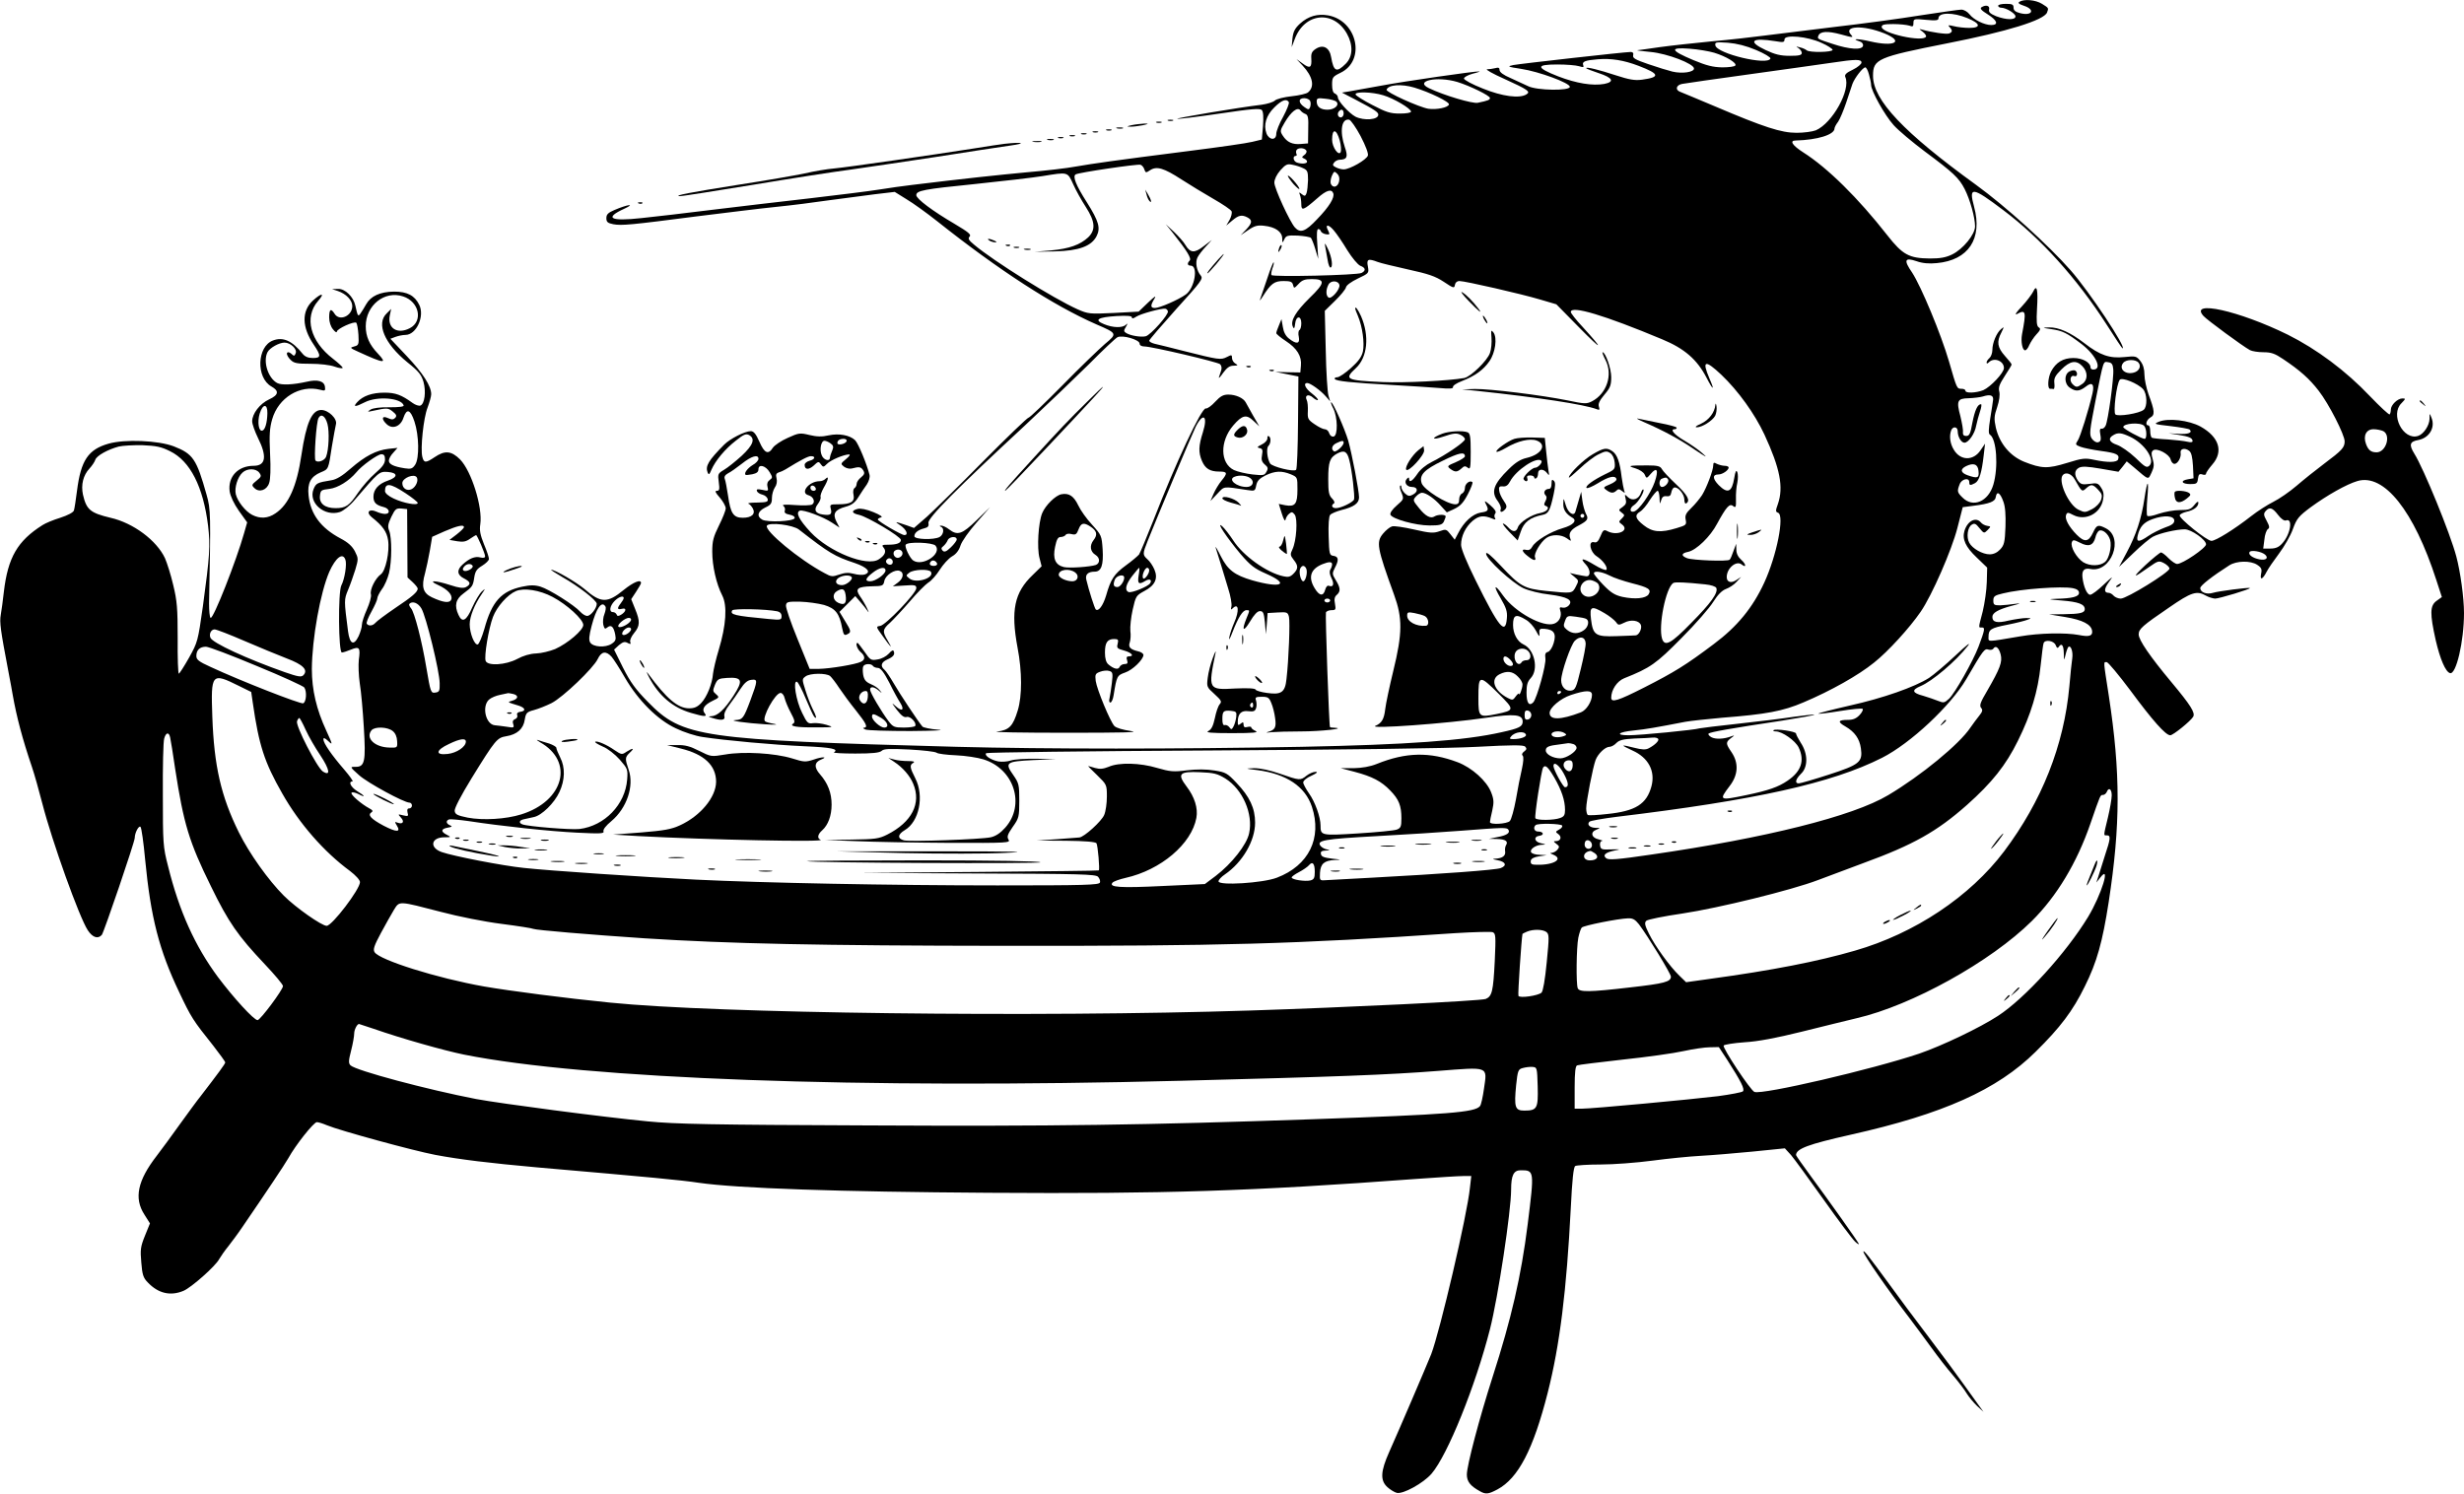 <?xml version="1.0" standalone="no"?>
<!DOCTYPE svg PUBLIC "-//W3C//DTD SVG 20010904//EN"
 "http://www.w3.org/TR/2001/REC-SVG-20010904/DTD/svg10.dtd">
<svg version="1.0" xmlns="http://www.w3.org/2000/svg"
 width="1280pt" height="776pt" viewBox="0 0 1280 776"
 preserveAspectRatio="xMidYMid meet">
<g transform="translate(0,776) scale(0.1,-0.1)"
fill="#000000" stroke="none">
<path d="M10491 7751 c-10 -6 -4 -12 23 -21 61 -20 42 -55 -21 -38 -23 6 -33
14 -33 28 0 17 -7 20 -40 20 -22 0 -40 -4 -40 -10 0 -5 7 -10 15 -10 26 0 75
-30 75 -45 0 -20 -48 -19 -101 1 -31 13 -39 21 -36 35 5 20 -17 26 -40 11 -9
-6 1 -17 32 -36 51 -32 59 -56 19 -56 -35 0 -91 27 -113 56 -10 13 -29 24 -42
24 -13 0 -109 -14 -214 -30 -104 -17 -305 -44 -445 -60 -140 -17 -304 -37
-365 -45 -60 -8 -184 -22 -275 -30 -91 -9 -212 -22 -269 -30 -58 -8 -109 -16
-115 -16 -6 -1 25 -5 69 -9 86 -8 225 -61 225 -86 0 -19 -61 -28 -112 -16 -24
6 -80 23 -126 39 -67 23 -82 31 -78 46 3 11 -2 17 -13 17 -31 0 -573 -61 -610
-68 -33 -7 -30 -9 42 -20 92 -14 252 -73 252 -93 0 -22 -171 -19 -216 3 -19 9
-60 28 -91 42 -38 16 -58 31 -58 42 0 12 -6 15 -22 10 -13 -3 -32 -6 -43 -6
-11 0 29 -23 90 -50 123 -56 137 -66 115 -80 -36 -23 -126 -11 -227 30 -54 21
-98 45 -98 52 0 7 20 18 45 25 25 6 41 12 35 12 -20 2 -388 -51 -510 -74 -71
-13 -147 -26 -167 -30 l-37 -6 73 -38 c99 -52 116 -64 116 -77 0 -27 -75 -32
-119 -10 -33 18 -91 81 -91 100 0 8 -7 16 -15 20 -10 3 -15 19 -15 46 0 38 3
42 44 62 132 64 87 270 -64 298 -56 10 -104 -4 -147 -43 -27 -25 -35 -42 -39
-77 l-4 -45 16 42 c51 137 201 152 271 28 33 -59 31 -119 -6 -156 -48 -48 -63
-41 -76 34 -8 50 -42 68 -80 43 -20 -13 -25 -24 -23 -51 3 -47 -7 -53 -45 -25
l-32 23 32 -34 c53 -57 64 -109 28 -139 -8 -7 -47 -16 -85 -20 -39 -4 -79 -14
-88 -23 -9 -8 -39 -17 -67 -21 -119 -14 -449 -70 -439 -73 6 -2 105 10 220 27
168 25 210 28 219 18 8 -9 9 -37 6 -83 l-6 -70 -50 -12 c-27 -7 -174 -28 -325
-47 -408 -52 -496 -65 -590 -81 -47 -9 -161 -22 -255 -30 -149 -14 -321 -32
-599 -66 -44 -5 -120 -16 -170 -24 -50 -8 -210 -28 -356 -45 -146 -16 -375
-44 -510 -60 -135 -17 -300 -36 -367 -43 -164 -18 -196 0 -89 49 60 28 16 22
-52 -7 -33 -14 -42 -23 -42 -42 0 -20 6 -26 36 -32 44 -8 94 -3 434 41 146 18
330 41 410 49 80 8 206 24 280 35 74 10 181 24 236 31 l102 12 61 -38 c34 -20
106 -72 159 -114 322 -256 606 -439 827 -536 109 -47 110 -48 45 -102 -30 -26
-130 -122 -221 -215 -91 -92 -170 -168 -176 -168 -6 0 -112 -102 -235 -226
-122 -124 -254 -253 -291 -287 l-69 -60 -36 13 c-64 22 -68 22 -34 0 31 -22
43 -50 20 -50 -15 0 -138 72 -138 81 0 4 8 9 17 11 11 2 -5 13 -39 27 -37 15
-67 21 -83 17 -35 -9 -31 -23 8 -31 44 -10 217 -113 217 -130 0 -17 -22 -25
-67 -25 -30 0 -34 -2 -23 -15 16 -19 8 -40 -25 -61 -61 -40 -257 38 -354 141
-61 66 -79 102 -56 112 18 6 120 -31 168 -63 l38 -25 -16 31 c-21 41 -8 62 47
77 33 9 49 21 67 50 13 21 33 51 44 66 11 17 17 38 14 50 -14 56 -58 163 -75
180 -27 26 -83 37 -138 25 -34 -8 -62 -7 -99 2 -49 12 -56 11 -113 -15 -34
-15 -68 -38 -77 -51 -24 -38 -44 -29 -70 31 -18 41 -30 55 -45 55 -30 0 -107
-39 -138 -70 -82 -83 -99 -111 -86 -145 6 -14 9 -11 20 15 20 46 70 107 127
151 40 32 52 37 68 29 34 -19 22 -52 -38 -108 -32 -29 -73 -62 -92 -73 -32
-19 -33 -22 -27 -65 5 -36 3 -44 -10 -44 -12 0 -8 -9 15 -35 17 -20 31 -45 31
-56 0 -11 -16 -51 -35 -89 -29 -59 -35 -80 -35 -136 0 -74 21 -168 52 -228 27
-53 20 -155 -18 -281 -15 -49 -28 -106 -30 -125 -4 -53 -32 -121 -61 -152 -20
-21 -36 -28 -63 -28 -59 0 -118 51 -213 180 -11 15 -9 8 5 -19 51 -96 122
-157 218 -185 68 -20 86 -21 71 -2 -17 20 -4 43 39 64 37 18 38 19 20 35 -18
15 -18 19 -6 49 13 30 18 33 63 36 79 5 85 -13 33 -93 -47 -72 -82 -104 -114
-106 -19 -1 -18 -2 4 -9 47 -15 69 -12 63 9 -3 12 6 34 25 58 16 21 42 58 58
83 21 32 37 46 57 48 34 4 34 -2 -5 -107 -35 -93 -40 -100 -78 -102 -40 -2 57
-16 155 -22 50 -3 71 -2 48 2 -24 4 -46 10 -49 14 -18 17 53 147 81 147 8 0
18 -12 21 -27 4 -16 18 -50 32 -76 20 -37 23 -50 13 -56 -23 -14 16 -21 117
-20 94 0 96 1 56 13 -23 7 -54 11 -70 9 -27 -4 -31 0 -57 53 -32 64 -49 170
-27 162 6 -2 27 -42 46 -88 19 -46 39 -89 44 -94 15 -15 12 1 -9 42 -10 20
-27 63 -37 96 -18 57 -18 58 1 72 23 17 106 18 127 2 8 -7 30 -35 48 -63 18
-27 57 -80 87 -117 54 -68 63 -87 41 -89 -7 0 -4 -4 7 -9 11 -5 117 -8 235 -8
125 1 185 4 143 7 -40 3 -76 11 -81 16 -21 24 -121 175 -150 226 -18 31 -39
62 -47 69 -23 19 -18 39 13 53 32 14 42 26 35 43 -3 9 -11 5 -26 -12 -13 -14
-37 -27 -58 -30 -34 -6 -38 -4 -68 40 -18 25 -34 46 -36 46 -13 0 -2 -32 15
-47 25 -21 26 -40 3 -51 -27 -14 -162 -36 -218 -37 l-49 0 -63 155 c-35 85
-62 164 -60 175 2 18 9 20 73 19 39 -1 95 -9 125 -17 59 -18 80 -44 94 -121 8
-38 11 -41 34 -27 12 8 10 18 -17 61 l-31 51 41 41 41 41 26 -30 c14 -16 32
-38 39 -49 7 -10 5 -3 -4 16 -9 19 -26 48 -37 63 -26 38 -13 49 61 51 57 1 61
2 66 28 6 30 55 62 80 52 24 -9 19 -40 -10 -61 l-26 -19 61 4 c55 4 61 2 61
-14 0 -26 -160 -193 -188 -196 -22 -3 -22 -4 13 -52 43 -61 55 -72 27 -25 -29
48 -28 59 12 94 18 17 64 66 102 110 37 44 81 88 96 98 16 9 43 40 60 67 17
27 45 58 63 69 22 12 37 32 45 58 7 21 44 74 83 118 l70 80 -69 -67 c-76 -74
-100 -82 -144 -48 -14 11 -32 19 -40 19 -10 0 -11 -2 -2 -6 19 -7 14 -41 -7
-53 -30 -16 -131 -13 -131 4 0 18 19 33 51 41 20 5 25 11 22 28 -5 25 150 181
505 510 111 104 259 246 330 316 70 71 136 133 147 139 26 13 115 -13 115 -33
0 -9 10 -15 25 -15 38 0 378 -80 393 -92 7 -7 10 -19 6 -32 -4 -12 -9 -28 -12
-36 -2 -8 8 2 22 23 20 27 34 37 54 37 23 1 25 2 10 11 -10 5 -18 19 -18 29 0
17 -2 18 -27 5 -31 -16 -43 -14 -218 30 -71 18 -142 36 -157 39 -16 4 -28 11
-28 16 0 5 64 79 141 165 129 142 140 157 127 173 -22 25 -30 69 -17 95 6 12
25 37 43 56 l31 34 -42 -32 c-47 -37 -70 -36 -95 6 -9 16 -36 46 -59 68 l-43
40 35 -43 c76 -96 100 -135 89 -146 -14 -14 -12 -26 5 -26 41 0 22 -116 -25
-150 -39 -28 -136 -70 -160 -70 -24 0 -25 12 -3 48 11 19 2 13 -33 -20 l-49
-47 -130 -7 c-125 -6 -132 -5 -187 19 -125 56 -436 250 -538 336 -28 23 -33
32 -23 42 10 10 -6 23 -80 67 -111 65 -197 129 -197 148 0 24 38 31 306 58
143 15 300 33 349 41 135 22 130 23 160 -42 14 -32 44 -85 66 -119 48 -75 52
-118 12 -157 -42 -39 -98 -59 -193 -68 l-85 -7 106 2 c124 3 188 27 215 78 22
43 13 77 -50 177 -57 89 -75 135 -58 145 17 10 322 55 337 50 8 -3 17 -14 20
-25 6 -17 8 -18 30 -3 34 22 71 11 162 -48 42 -27 117 -73 166 -101 49 -28 92
-57 95 -65 3 -9 -2 -29 -11 -45 l-17 -29 31 26 c33 28 50 32 80 16 26 -14 24
-29 -8 -63 l-28 -29 40 27 c32 22 48 26 82 22 58 -6 93 -31 94 -65 0 -26 1
-26 11 -5 9 19 17 21 70 19 32 -2 63 -7 68 -12 4 -5 15 -31 23 -59 l15 -50 -5
78 c-4 51 -2 77 5 77 6 0 12 -5 14 -12 2 -6 14 -13 26 -15 20 -3 21 -1 12 18
-19 34 0 36 28 3 15 -17 47 -64 71 -104 25 -40 55 -76 68 -81 27 -10 30 -25 6
-37 -22 -12 -462 -22 -468 -11 -3 4 0 20 5 35 6 15 9 29 6 31 -2 2 -17 -35
-33 -84 -16 -48 -33 -97 -37 -108 -5 -11 2 -4 14 15 42 67 60 80 108 80 36 0
45 -4 49 -20 5 -20 6 -19 29 5 18 20 33 25 69 25 71 0 69 -20 -12 -98 -72 -71
-101 -119 -87 -149 6 -14 9 -11 12 15 4 42 32 44 32 3 0 -17 -4 -33 -10 -36
-5 -3 -7 -19 -3 -35 7 -37 -12 -40 -51 -9 -17 13 -28 34 -32 61 l-7 40 -13
-32 c-8 -18 -14 -36 -14 -41 0 -4 22 -23 50 -41 58 -38 83 -79 78 -128 l-3
-35 -65 1 -65 2 60 -12 60 -12 -2 -238 c-1 -131 -5 -242 -10 -247 -12 -12
-124 16 -135 33 -15 24 -21 79 -9 91 13 13 15 44 2 51 -5 3 -8 -2 -7 -11 0
-10 -12 -24 -29 -32 -24 -12 -27 -16 -12 -19 15 -3 18 -10 13 -36 -5 -24 -1
-36 14 -49 17 -14 19 -21 9 -38 -10 -19 -16 -20 -72 -14 -34 4 -78 14 -97 23
-72 35 -74 149 -4 231 47 55 69 60 106 24 l30 -28 -32 55 c-17 30 -35 62 -39
70 -12 22 -51 40 -90 40 -26 0 -41 -8 -68 -37 -19 -21 -41 -37 -49 -35 -22 5
-156 -282 -273 -583 -35 -88 -68 -167 -74 -176 -7 -8 -37 -34 -69 -57 -60 -44
-78 -71 -102 -156 -16 -53 -40 -85 -54 -72 -6 7 -35 96 -49 155 -6 26 9 41 44
41 34 0 46 34 41 116 -5 71 -6 74 -55 128 -28 30 -60 75 -72 101 -23 48 -48
65 -88 57 -30 -6 -82 -57 -99 -98 -20 -48 -28 -181 -14 -233 l11 -43 -46 -45
c-96 -91 -115 -185 -79 -378 24 -124 24 -251 1 -326 -25 -82 -44 -102 -108
-110 -30 -3 131 -6 356 -6 299 0 391 2 340 9 -42 6 -76 16 -86 26 -22 24 -90
188 -97 234 -4 34 -2 39 23 48 15 6 37 8 48 4 17 -5 19 -12 13 -62 -4 -31 -9
-66 -12 -79 -4 -13 -2 -23 4 -23 6 0 14 17 17 38 16 100 18 103 60 118 39 13
94 67 95 91 0 7 -12 16 -27 19 -42 10 -53 22 -44 47 4 12 6 39 3 59 -2 21 3
70 12 110 16 71 18 74 60 97 56 29 73 65 53 112 -8 19 -24 43 -36 53 -26 24
-26 28 1 96 44 111 231 556 249 592 39 77 65 59 38 -27 -23 -72 -24 -105 -5
-150 17 -40 42 -55 90 -55 43 0 44 -8 11 -48 -14 -17 -32 -47 -41 -68 l-16
-37 36 38 c38 40 25 39 156 19 39 -6 40 -5 46 25 5 23 16 35 48 51 50 24 84
25 131 6 35 -15 35 -15 35 -79 0 -76 -12 -91 -63 -82 l-34 7 16 -51 c9 -29 17
-42 19 -31 2 10 10 24 19 31 13 11 17 10 29 -5 16 -23 9 -136 -12 -180 -12
-25 -12 -31 6 -54 25 -31 25 -47 -1 -73 -16 -16 -27 -19 -52 -13 -86 18 -210
107 -261 187 -19 29 -44 61 -56 72 -38 33 25 -61 95 -144 51 -59 71 -75 133
-102 125 -55 78 -77 -73 -34 -92 27 -127 54 -163 125 -18 36 -30 56 -27 45 14
-44 45 -144 65 -212 13 -40 20 -82 17 -94 -4 -16 -3 -19 6 -10 32 32 36 -12 8
-75 -10 -23 -22 -57 -25 -75 -4 -20 3 -9 17 28 30 77 53 113 72 113 18 0 18 1
0 -43 -26 -64 -16 -73 18 -17 22 37 39 55 52 55 17 0 21 -9 26 -60 l5 -60 5
55 4 55 52 3 c49 3 53 1 59 -23 6 -26 -1 -220 -13 -323 -7 -69 -27 -83 -102
-72 -30 4 -57 12 -58 17 -3 7 -40 9 -106 6 -141 -8 -142 -6 -102 187 3 14 -4
1 -15 -29 -11 -29 -23 -75 -26 -102 -6 -47 -5 -49 35 -85 36 -33 39 -39 27
-53 -8 -9 -19 -41 -25 -72 -9 -41 -18 -59 -34 -67 -17 -8 13 -11 123 -11 111
0 140 3 123 11 -13 6 -23 14 -23 19 0 4 -9 5 -20 2 -14 -4 -20 0 -20 12 0 14
-3 15 -15 5 -13 -10 -15 -9 -15 9 0 43 18 61 55 56 27 -3 35 0 40 16 4 10 3
28 0 39 -6 17 -2 20 30 20 31 0 38 -4 49 -32 8 -18 17 -54 20 -79 7 -48 0 -62
-39 -72 -11 -4 -2 -4 20 -1 22 2 92 4 155 4 98 0 239 15 173 19 -13 0 -24 2
-24 4 -5 7 -25 584 -21 595 2 6 15 12 29 12 22 0 23 3 18 33 -5 24 -2 37 9 46
21 18 20 37 -5 77 -19 31 -19 35 -5 63 22 41 20 59 -6 63 -22 3 -23 8 -26 102
-2 59 1 103 8 111 6 7 32 18 58 25 65 16 92 35 92 66 0 34 -37 226 -56 294
-18 61 -79 200 -89 200 -3 0 2 -15 11 -32 23 -45 25 -141 2 -146 -10 -2 -19 5
-23 17 -3 12 -14 21 -23 21 -9 0 -33 12 -53 26 -34 23 -37 29 -35 67 1 23 -1
50 -6 59 -12 25 10 33 33 12 10 -9 22 -15 25 -12 3 3 -11 18 -30 33 -35 26
-48 55 -25 55 16 0 70 -39 96 -69 l23 -26 -9 30 c-5 17 -12 122 -14 235 l-5
205 53 52 c29 28 55 60 57 70 2 11 27 29 62 46 57 27 58 28 52 62 -8 39 1 43
51 24 15 -6 87 -23 158 -39 105 -23 141 -35 185 -64 51 -34 55 -35 58 -16 2
12 11 20 23 20 30 0 322 -67 419 -96 l85 -25 120 -122 c120 -122 130 -120 16
5 -34 36 -61 71 -61 77 0 36 176 -17 475 -142 116 -48 181 -105 230 -199 35
-68 44 -70 15 -4 -40 94 -23 99 62 19 88 -84 173 -202 224 -311 81 -175 100
-273 70 -360 -13 -36 -13 -41 1 -46 34 -14 -7 -222 -72 -363 -60 -130 -140
-228 -262 -319 -146 -110 -205 -146 -362 -226 -136 -69 -171 -80 -171 -53 0
41 30 86 67 101 136 54 167 76 298 209 72 72 146 157 165 188 24 38 45 59 66
67 17 6 42 22 55 37 l24 26 -24 -16 c-28 -19 -51 -12 -51 15 0 46 50 88 78 65
25 -20 23 2 -2 24 -17 15 -26 33 -26 53 l-1 31 -14 -38 c-7 -21 -16 -42 -20
-45 -10 -10 -192 -3 -221 8 -33 13 -30 26 6 33 42 9 115 79 150 146 48 88 65
107 83 92 14 -11 16 -6 15 36 -1 26 2 65 7 85 4 20 4 45 0 55 -6 13 -10 5 -16
-31 -12 -73 -34 -83 -81 -36 -32 33 -33 55 -1 55 21 0 53 22 53 36 0 5 -9 9
-21 9 -11 0 -29 5 -40 10 -15 9 -19 7 -19 -7 0 -26 -34 -116 -58 -155 -12 -18
-36 -48 -56 -67 -28 -27 -34 -39 -29 -62 5 -26 2 -28 -48 -43 -82 -25 -125
-21 -170 15 -44 34 -49 53 -19 71 12 7 35 34 51 61 17 26 35 47 40 47 5 0 9
-17 10 -37 1 -33 2 -35 8 -13 5 18 13 24 28 22 16 -2 22 3 25 19 2 12 8 24 15
26 19 6 53 -34 53 -63 0 -14 4 -23 10 -19 22 14 7 43 -54 100 -35 33 -68 68
-73 78 -8 15 -22 19 -74 19 -98 0 -108 -2 -64 -15 23 -7 44 -21 49 -33 9 -21
10 -21 32 5 32 37 41 19 20 -43 -21 -61 -83 -149 -109 -154 -23 -5 -22 20 3
35 20 13 55 71 47 80 -3 2 -8 -5 -12 -16 -11 -34 -43 -46 -67 -25 -19 18 -19
18 -13 -8 5 -20 2 -29 -16 -42 -22 -15 -22 -16 -5 -29 17 -13 17 -14 1 -31
-17 -16 -17 -18 0 -30 44 -32 -24 -63 -76 -35 -17 9 -22 5 -35 -27 -11 -27
-20 -35 -33 -31 -32 8 -21 -50 12 -72 34 -22 60 -58 52 -71 -3 -5 -31 6 -62
25 -63 38 -79 38 -44 1 24 -26 25 -62 1 -60 -8 1 -31 5 -50 9 l-35 8 24 -20
c23 -19 23 -20 7 -51 -19 -36 -18 -36 -155 -22 -114 12 -134 23 -235 131 -51
54 -76 75 -76 62 0 -27 136 -152 194 -179 28 -13 89 -28 136 -33 93 -12 123
-29 100 -56 -8 -9 -22 -14 -32 -12 -15 4 -18 1 -13 -14 10 -29 -4 -59 -31 -69
-56 -22 -204 59 -266 146 -45 64 -53 54 -12 -15 28 -48 35 -68 32 -102 -7 -92
-41 -50 -163 197 -46 93 -75 163 -75 183 0 46 23 93 60 125 34 28 58 30 104
11 14 -6 17 -5 12 4 -4 6 -4 17 2 24 6 8 -2 21 -26 42 -29 25 -33 26 -24 8 18
-34 15 -40 -26 -46 -42 -7 -88 -49 -117 -107 l-18 -34 -22 28 c-21 27 -24 28
-57 16 -31 -11 -49 -10 -132 9 -53 12 -105 20 -115 16 -11 -3 -32 -20 -46 -37
-37 -44 -32 -73 57 -318 44 -121 44 -199 -4 -395 -20 -82 -39 -172 -42 -199
-6 -52 -18 -73 -51 -87 -41 -18 374 12 576 42 147 22 189 17 189 -20 0 -26
-18 -35 -109 -55 -194 -44 -490 -65 -1041 -76 -641 -12 -1328 -12 -1790 0
-1333 36 -1424 49 -1604 233 -64 65 -91 102 -129 177 l-47 95 25 23 c21 17 30
20 45 12 16 -8 18 -8 14 5 -3 8 5 28 20 46 31 37 32 61 5 126 l-20 50 25 38
c14 21 26 42 26 46 0 21 -39 5 -90 -36 -85 -70 -119 -69 -204 5 -43 36 -153
100 -173 100 -4 0 22 -17 58 -38 85 -48 179 -121 179 -139 0 -23 -31 -63 -50
-63 -9 0 -25 10 -36 22 -29 33 -162 117 -206 130 -30 9 -53 9 -95 0 -109 -23
-158 -77 -197 -220 -12 -41 -27 -77 -34 -80 -17 -5 -42 58 -42 105 0 40 26
104 62 156 21 31 21 32 1 14 -12 -11 -34 -48 -50 -83 -30 -70 -52 -81 -71 -39
-23 49 -15 82 26 112 47 35 49 38 56 85 5 31 14 43 41 59 19 12 35 27 35 35 0
8 -11 42 -26 77 -19 47 -24 72 -19 103 13 89 -46 277 -105 337 -45 45 -79 48
-132 12 -46 -31 -56 -31 -64 1 -11 42 6 204 27 256 10 27 19 58 19 70 0 42
-42 108 -126 197 l-86 91 27 10 c14 5 37 10 51 10 57 0 101 97 72 156 -24 49
-62 69 -131 69 -73 -1 -121 -23 -145 -66 -10 -17 -22 -38 -29 -47 -13 -19 -15
-15 -27 40 -10 46 -53 88 -89 87 l-32 -1 30 -10 c44 -15 75 -48 75 -78 0 -52
-67 -81 -92 -40 -19 30 -28 24 -28 -19 0 -24 8 -48 20 -62 10 -13 19 -19 20
-12 0 15 91 56 101 46 4 -5 9 -32 11 -62 3 -51 1 -55 -22 -61 -24 -6 -22 -8
20 -27 137 -63 154 -64 103 -10 -44 46 -63 89 -63 142 0 109 98 187 194 155
84 -27 105 -129 35 -165 -65 -34 -118 0 -104 67 l7 33 -23 -23 c-56 -53 -12
-157 107 -254 59 -47 73 -65 84 -102 14 -51 6 -114 -16 -123 -8 -3 -26 3 -40
13 -59 43 -90 54 -147 54 -64 0 -112 -17 -141 -49 -24 -26 -12 -27 39 -1 64
33 189 23 202 -16 2 -7 -22 -10 -74 -10 -49 1 -85 -4 -98 -12 -18 -12 -18 -13
9 -7 78 17 82 16 106 -3 20 -16 22 -23 13 -33 -10 -10 -18 -10 -38 -1 -32 15
-35 -6 -5 -33 30 -27 72 -10 86 35 17 50 36 43 57 -20 24 -72 26 -190 4 -224
-14 -21 -22 -24 -54 -19 -58 9 -83 21 -83 40 0 9 10 28 23 41 l22 25 -47 -5
c-63 -7 -121 -37 -196 -102 -43 -38 -74 -57 -100 -61 -74 -12 -80 -15 -93 -46
-29 -71 57 -145 137 -119 19 7 52 33 76 62 126 147 128 149 172 146 54 -4 54
-27 1 -45 -48 -16 -75 -46 -75 -83 0 -31 13 -44 52 -54 32 -7 38 -36 8 -36
-10 0 -31 5 -45 12 -38 17 -55 -4 -24 -29 57 -45 78 -75 85 -119 9 -60 -13
-161 -38 -178 -28 -20 -58 -80 -51 -104 3 -12 -7 -46 -21 -78 -14 -31 -26 -67
-26 -80 0 -13 -8 -39 -17 -59 -25 -52 -46 -42 -55 25 -21 162 -21 164 0 215
12 28 28 75 38 106 16 55 16 58 -2 94 -14 27 -36 47 -74 67 -104 55 -157 127
-167 224 -7 64 11 98 63 120 41 17 40 14 58 134 9 52 18 104 21 115 9 29 -39
75 -76 75 -49 0 -78 -66 -103 -233 -24 -163 -66 -258 -135 -304 -39 -27 -80
-29 -121 -8 -35 18 -76 70 -85 107 -8 33 9 90 35 113 25 23 70 22 87 -1 12
-17 11 -21 -14 -41 -26 -21 -27 -24 -11 -39 24 -24 64 -11 76 26 7 18 9 77 5
152 -5 98 -2 135 11 180 32 112 144 180 249 153 26 -7 28 -5 25 16 -4 29 -38
39 -93 26 -72 -16 -132 -19 -155 -7 -48 26 -75 113 -50 161 12 22 60 49 88 49
31 0 67 -34 58 -55 -5 -14 -9 -16 -18 -7 -7 7 -16 12 -20 12 -14 0 -8 -20 12
-40 17 -17 33 -20 104 -20 47 0 101 -6 125 -15 22 -8 41 -10 41 -6 0 5 -23 26
-50 47 -119 91 -151 216 -78 300 38 43 19 44 -27 2 -59 -55 -57 -138 5 -229
39 -58 38 -69 -5 -69 -24 0 -41 7 -53 22 -54 68 -102 89 -154 69 -83 -31 -89
-193 -8 -239 41 -23 38 -44 -12 -67 -48 -22 -88 -74 -88 -114 0 -14 14 -53 30
-86 48 -96 41 -145 -22 -145 -82 0 -135 -57 -125 -133 4 -25 22 -64 48 -101
l43 -60 -16 -56 c-40 -142 -160 -448 -174 -440 -5 3 -8 37 -8 75 9 465 9 488
-13 565 -52 185 -70 212 -170 251 -81 31 -255 38 -339 14 -106 -30 -144 -87
-164 -245 -6 -47 -13 -93 -16 -102 -3 -10 -31 -25 -71 -38 -36 -11 -77 -28
-92 -38 -130 -82 -180 -168 -201 -347 -5 -44 -12 -98 -16 -119 -7 -39 -1 -81
38 -286 11 -58 22 -116 24 -130 20 -114 51 -231 100 -375 13 -38 37 -124 54
-190 51 -198 192 -591 236 -658 25 -38 53 -47 73 -24 11 14 171 483 171 504 0
26 21 66 30 57 5 -5 16 -82 24 -170 29 -300 72 -469 177 -689 63 -133 71 -145
177 -278 34 -44 62 -82 62 -87 0 -7 -40 -61 -127 -174 -18 -22 -66 -88 -108
-146 -41 -58 -96 -132 -121 -165 -99 -128 -119 -220 -64 -305 l29 -46 -26 -64
c-23 -57 -25 -73 -19 -139 5 -63 10 -80 34 -104 54 -57 118 -72 186 -43 40 17
166 128 185 165 8 14 29 44 47 66 17 22 51 67 73 100 128 187 219 323 239 358
38 69 132 187 148 187 8 0 31 -7 52 -16 67 -28 448 -132 563 -154 127 -24 284
-43 529 -65 599 -52 747 -66 840 -80 201 -29 729 -47 1506 -52 915 -6 1359 8
2221 72 111 8 221 15 244 15 l42 0 -7 -61 c-14 -141 -156 -746 -201 -864 -27
-67 -164 -387 -219 -510 -44 -99 -47 -146 -9 -181 14 -13 37 -27 49 -30 32 -8
138 50 181 100 83 97 227 453 303 750 42 165 110 613 110 726 0 73 13 100 49
100 72 0 72 0 37 -281 -34 -270 -85 -491 -182 -792 -69 -215 -134 -461 -134
-508 0 -36 18 -59 67 -86 31 -18 45 -16 92 9 108 58 186 207 261 502 63 248
98 531 120 961 7 144 14 212 23 217 6 4 66 8 132 8 66 0 187 9 269 20 82 11
194 22 250 25 56 3 177 13 270 22 l168 17 32 -35 c17 -20 93 -124 169 -231 76
-107 150 -206 164 -219 14 -13 22 -17 18 -9 -12 22 -158 227 -248 349 -42 57
-77 107 -77 110 1 33 63 56 285 106 478 107 760 233 959 430 128 126 194 213
256 340 63 126 92 231 124 437 62 403 62 673 1 1072 -29 188 -29 176 -11 176
7 0 62 -66 122 -146 116 -157 184 -234 208 -234 15 0 105 73 119 96 12 21 -13
60 -113 180 -111 133 -170 219 -170 248 0 28 19 45 157 139 117 81 145 90 193
62 14 -8 35 -14 47 -15 21 0 187 50 181 55 -6 4 -164 -16 -192 -25 -32 -10
-66 2 -66 25 0 13 66 64 151 118 38 24 110 25 144 3 23 -15 26 -23 21 -47 -7
-36 8 -30 29 11 8 16 37 58 64 94 27 36 60 93 72 127 20 55 30 67 93 114 85
62 185 119 243 136 138 40 293 -155 409 -514 l29 -89 -28 -20 c-34 -25 -35
-65 -4 -204 23 -99 51 -164 74 -171 32 -11 73 165 73 312 0 79 -19 216 -40
294 -31 118 -169 456 -218 534 -29 47 -24 63 21 71 57 11 89 65 68 116 -10 25
-10 25 -10 -6 -1 -35 -31 -80 -60 -89 -77 -24 -146 111 -86 170 22 23 23 25 5
25 -25 0 -60 -34 -60 -58 0 -10 -3 -21 -6 -25 -4 -3 -49 39 -102 94 -126 133
-277 245 -427 320 -254 125 -516 183 -438 97 19 -21 204 -157 241 -177 11 -6
43 -11 70 -11 41 0 60 -7 103 -36 88 -59 136 -102 184 -164 53 -68 135 -229
135 -263 0 -32 -14 -47 -105 -115 -44 -33 -109 -85 -145 -116 -36 -31 -90 -68
-120 -83 -30 -15 -82 -48 -115 -74 -88 -69 -185 -129 -207 -129 -24 0 -170
118 -165 133 2 6 18 14 35 18 38 8 62 26 62 47 0 9 -7 6 -21 -12 -18 -22 -28
-26 -75 -26 -30 0 -79 -9 -109 -19 -34 -12 -57 -16 -61 -10 -3 6 -3 47 1 92 9
100 0 98 -15 -3 -15 -103 -44 -191 -92 -280 l-40 -75 74 71 c40 39 87 78 103
86 34 18 122 38 164 38 34 0 111 -54 111 -78 0 -19 -122 -102 -150 -102 -9 0
-29 14 -45 30 -16 17 -34 30 -39 30 -6 -1 -42 -30 -81 -66 -72 -68 -66 -71 19
-10 47 33 51 34 78 20 15 -8 28 -21 28 -28 0 -19 -222 -156 -253 -156 -13 0
-30 7 -37 15 -7 8 -18 15 -26 15 -25 0 -25 20 2 57 24 33 21 31 -27 -14 -30
-29 -62 -53 -71 -53 -16 0 -34 40 -40 90 -4 37 9 50 41 44 107 -22 177 161 81
211 -41 21 -48 19 -67 -22 -23 -49 -44 -52 -85 -11 -41 42 -63 82 -55 103 6
14 9 14 38 -1 63 -32 141 8 154 80 5 26 3 43 -10 62 -15 24 -21 26 -61 20 -37
-5 -45 -2 -59 16 -21 31 -19 55 5 68 15 8 44 7 113 -5 l92 -16 22 27 21 27 35
-29 c83 -71 75 -68 94 -29 13 28 14 41 6 69 -8 27 -8 38 2 46 18 15 84 -19 91
-47 3 -13 12 -23 20 -23 17 0 36 34 32 57 -4 22 22 28 44 11 12 -9 17 -32 20
-78 l3 -65 -29 -5 c-42 -7 -33 -25 12 -25 33 0 37 3 40 28 3 22 7 27 23 22 10
-4 19 -2 19 4 0 6 15 27 32 47 60 68 36 144 -61 198 -61 33 -168 45 -216 25
-29 -12 -25 -13 62 -23 50 -6 95 -14 98 -18 16 -16 -8 -25 -57 -22 l-53 3 51
-8 c57 -9 74 -17 74 -33 0 -6 -10 -7 -27 -3 -16 4 -61 9 -102 12 -41 2 -78 6
-83 9 -4 3 -8 18 -8 35 0 16 -4 29 -10 29 -18 0 -10 29 11 41 24 13 23 33 -10
121 -11 32 -21 77 -21 101 0 30 -7 53 -21 71 -20 26 -25 27 -83 21 -76 -8
-127 9 -208 72 -73 56 -133 83 -183 82 -39 -1 -38 -2 11 -9 60 -9 80 -19 158
-78 75 -58 109 -132 60 -132 -8 0 -14 5 -14 10 0 27 -41 50 -89 50 -54 0 -91
-23 -116 -70 -17 -33 -20 -90 -5 -90 6 0 13 0 18 -1 4 -1 6 13 4 30 -3 26 4
39 36 71 46 46 78 51 110 17 29 -30 28 -71 0 -91 -28 -20 -33 -20 -52 -1 -18
18 -10 49 10 41 16 -6 19 20 4 29 -5 3 -19 1 -30 -5 -28 -15 -27 -64 2 -84 30
-21 50 -20 83 5 33 27 46 13 35 -35 -21 -90 -63 -224 -76 -244 -14 -21 -13
-23 13 -33 15 -6 64 -16 108 -22 81 -11 97 -19 88 -44 -6 -16 -54 -17 -124 -2
-47 10 -61 9 -141 -16 -101 -31 -132 -30 -223 6 -74 30 -128 96 -147 177 -10
46 -9 61 7 107 11 33 15 64 11 80 -6 22 1 39 28 81 20 30 36 57 36 60 0 4 -16
24 -35 45 -39 44 -44 73 -18 122 15 31 15 31 -2 17 -23 -19 -45 -71 -45 -108
0 -16 -7 -35 -15 -42 -8 -7 -15 -17 -15 -23 0 -7 4 -7 12 1 27 27 78 7 78 -30
0 -25 -69 -98 -107 -115 -38 -15 -93 -17 -93 -3 0 6 -9 10 -19 10 -26 0 -25
-1 -66 141 -42 144 -145 391 -192 463 -45 65 -39 80 23 59 31 -11 65 -14 105
-10 165 15 239 127 194 293 -29 107 -11 105 152 -18 193 -145 382 -354 537
-595 43 -68 80 -123 82 -123 24 0 -173 296 -269 405 -115 131 -338 333 -491
444 -377 273 -536 441 -536 567 0 87 22 97 386 169 311 61 502 120 518 160 9
24 9 23 -26 45 -34 21 -93 26 -117 11z m-271 -85 c69 -28 73 -51 10 -51 -25 0
-61 4 -80 9 -29 7 -33 6 -22 -5 16 -17 15 -26 -3 -33 -14 -5 -91 6 -140 20
-18 5 -17 4 3 -11 12 -9 20 -21 17 -26 -18 -29 -230 18 -230 51 0 12 13 15 60
15 33 0 70 -4 83 -8 19 -7 22 -5 22 14 0 21 3 22 65 16 52 -5 65 -3 65 8 0 31
75 32 150 1z m-432 -79 c106 -43 55 -72 -73 -42 -64 15 -102 15 -55 0 13 -4
20 -13 18 -23 -5 -23 -71 -19 -158 10 -80 26 -80 26 -74 42 9 24 48 26 118 7
61 -17 66 -17 52 -2 -43 47 62 52 172 8z m-325 -50 c32 -14 57 -31 57 -36 0
-13 -122 -15 -135 -2 -6 5 -21 12 -35 15 -21 6 -22 5 -7 -4 9 -6 17 -18 17
-25 0 -12 -15 -15 -62 -15 -49 0 -77 7 -126 30 -96 45 -73 66 51 46 41 -7 47
-6 47 9 0 27 120 16 193 -18z m-340 -37 c43 -18 76 -38 74 -44 -13 -38 -278
25 -286 68 -3 17 2 18 65 14 47 -4 95 -16 147 -38z m-218 -14 c62 -19 118 -53
110 -66 -3 -6 -34 -10 -68 -10 -49 1 -81 9 -151 38 -119 50 -125 67 -20 59 44
-3 102 -13 129 -21z m-393 -68 c110 -42 114 -59 18 -72 -38 -5 -66 0 -137 23
-85 28 -153 45 -153 37 0 -3 29 -14 65 -26 73 -24 84 -45 29 -56 -61 -11 -145
3 -239 39 -117 46 -118 62 -5 62 47 0 97 -4 113 -9 23 -7 26 -6 21 7 -6 17 12
24 76 29 70 6 136 -5 212 -34z m1158 17 c0 -8 -20 -25 -45 -37 -34 -16 -44
-26 -39 -38 30 -66 -67 -240 -153 -277 -18 -7 -63 -13 -100 -13 -80 0 -169 29
-423 137 -91 38 -173 73 -182 76 -27 10 -21 35 10 41 15 3 176 26 357 51 182
25 371 52 420 59 126 19 155 19 155 1z m39 -62 c6 -21 11 -45 11 -54 0 -31 71
-158 117 -209 25 -28 98 -89 162 -137 148 -110 177 -137 207 -195 28 -55 54
-148 54 -194 0 -42 -62 -118 -119 -146 -33 -16 -62 -21 -115 -21 -109 1 -142
19 -222 121 -151 193 -310 350 -436 430 -58 37 -73 62 -40 62 113 3 202 30
202 63 0 5 8 21 19 35 10 15 28 59 41 97 13 39 28 83 33 99 12 32 54 86 67 86
5 0 14 -17 19 -37z m-2138 -39 c65 -20 169 -71 169 -83 0 -10 -10 -14 -63 -25
-26 -6 -178 39 -254 76 -78 37 41 64 148 32z m-224 -29 c80 -24 185 -75 180
-88 -5 -16 -65 -28 -107 -22 -48 8 -221 86 -217 99 9 26 77 31 144 11z m-161
-40 c54 -16 144 -69 144 -85 0 -6 -25 -10 -58 -10 -50 0 -71 7 -142 44 -47 24
-86 49 -88 55 -5 16 85 14 144 -4z m-380 -30 c4 -8 3 -22 0 -31 -6 -15 -9 -15
-29 -1 -33 22 -34 47 -2 47 14 0 28 -7 31 -15z m136 -3 c18 -18 -10 -42 -46
-42 -36 0 -56 15 -56 43 0 17 5 19 46 14 25 -2 51 -10 56 -15z m-247 -2 c4 -6
-10 -40 -29 -76 -20 -35 -36 -76 -36 -89 0 -36 -37 -34 -51 2 -16 44 -2 93 41
135 38 38 63 47 75 28z m86 -62 c14 -5 17 -20 15 -80 l-1 -73 -37 -3 c-44 -4
-72 9 -94 43 -15 23 -15 27 10 69 33 56 66 82 81 63 5 -7 17 -16 26 -19z m199
2 c0 -11 -7 -20 -15 -20 -15 0 -21 21 -8 33 12 13 23 7 23 -13z m88 -117 c27
-52 41 -90 38 -101 -7 -22 -94 -72 -126 -72 -12 0 -30 5 -41 11 -16 8 -18 13
-8 25 6 8 19 14 28 14 39 1 45 15 27 66 -28 83 -17 150 23 142 8 -2 35 -40 59
-85z m-108 -24 c6 -23 8 -48 5 -58 -10 -25 -45 24 -45 63 0 61 23 57 40 -5z
m-174 -51 c4 -6 -1 -17 -10 -23 -14 -11 -15 -13 -1 -19 8 -3 15 -10 15 -16 0
-11 -30 -13 -54 -4 -18 7 -22 34 -5 34 5 0 7 5 4 10 -3 6 -3 15 0 20 8 14 42
13 51 -2z m-16 -92 c22 -10 25 -18 25 -61 -1 -28 -4 -58 -8 -69 -6 -16 -10
-16 -24 -5 -15 12 -16 12 -10 -4 4 -10 7 -32 7 -48 0 -36 11 -32 82 30 48 43
75 51 84 27 8 -22 -20 -69 -84 -135 -60 -64 -87 -74 -115 -43 -27 30 -107 204
-107 233 0 17 12 42 31 64 28 31 36 35 63 29 17 -3 42 -11 56 -18z m186 -70
c-7 -29 -33 -35 -43 -10 -3 8 0 27 6 41 11 24 13 25 28 10 10 -10 13 -24 9
-41z m2 -537 c4 -22 -41 -74 -56 -65 -15 9 -15 41 -1 67 12 24 52 22 57 -2z
m-891 -136 c6 -16 -89 -123 -115 -130 -25 -6 -80 3 -102 17 -13 8 -13 13 -1
32 10 18 10 20 0 11 -18 -18 -69 -16 -114 3 -54 22 -32 36 65 42 56 3 80 1 80
-7 0 -8 8 -6 23 4 23 15 134 45 151 41 6 -1 11 -7 13 -13z m5042 -267 c16 -19
3 -45 -25 -52 -45 -12 -79 21 -54 51 16 19 64 19 79 1z m-131 -35 c4 -42 -27
-269 -40 -293 -5 -10 -14 -17 -21 -15 -7 1 -10 -6 -8 -18 7 -40 6 -49 -11 -53
-9 -2 -23 7 -32 20 -13 21 -11 39 20 198 43 214 39 202 66 198 18 -2 24 -11
26 -37z m155 -103 c21 -24 23 -91 3 -107 -22 -19 -134 -37 -147 -24 -12 12 6
160 23 180 12 14 94 -19 121 -49z m-779 -53 c-1 -11 -8 -55 -15 -98 -9 -58
-10 -80 -2 -85 35 -22 45 -169 18 -260 -26 -88 -106 -122 -160 -67 -28 27 -29
33 -15 69 10 28 50 37 50 11 0 -18 5 -18 30 -5 22 12 35 56 45 145 l7 60 -24
-35 c-37 -55 -104 -54 -138 3 -20 32 -25 72 -14 101 9 23 34 20 34 -5 0 -28
18 -59 35 -59 21 0 54 47 61 89 4 20 13 53 20 74 7 20 9 37 5 37 -18 0 -32
-31 -45 -97 -10 -56 -15 -68 -32 -68 -13 0 -18 6 -17 20 2 11 -5 48 -13 82
-22 81 -16 93 43 94 26 1 59 5 73 9 37 12 55 7 54 -15z m-8965 -72 c-1 -50
-12 -86 -26 -90 -19 -7 -27 45 -14 88 16 52 41 53 40 2z m312 -55 c11 -41 7
-135 -7 -171 -7 -19 -42 -33 -55 -20 -9 9 4 204 16 222 14 24 35 9 46 -31z
m9437 -10 c14 -14 16 -68 3 -68 -15 0 -111 52 -111 61 0 20 89 26 108 7z
m1243 -28 c41 -23 13 -110 -35 -110 -29 0 -43 11 -55 43 -16 43 1 77 39 77 17
0 40 -5 51 -10z m-1316 -29 c75 -35 132 -119 101 -150 -14 -13 -22 -9 -73 41
-32 30 -75 60 -96 67 -40 13 -48 34 -19 50 24 15 42 13 87 -8z m-6667 -23 c-5
-15 -48 -24 -48 -10 0 14 12 22 33 22 10 0 17 -5 15 -12z m-83 -12 c13 -9 16
-18 10 -32 -9 -22 -12 -30 -14 -44 -2 -19 -32 -10 -42 14 -13 29 -4 76 14 76
7 0 22 -6 32 -14z m2665 4 c0 -16 -40 -51 -50 -45 -17 11 -11 32 13 43 29 14
37 14 37 2z m-6097 -44 c105 -51 173 -185 198 -388 12 -104 9 -153 -27 -418
-26 -182 -27 -186 -72 -267 -26 -46 -50 -83 -53 -83 -4 0 -7 82 -6 183 0 156
-3 195 -23 277 -12 52 -32 115 -43 140 -43 92 -164 183 -283 210 -105 25 -125
42 -143 120 -11 51 1 101 34 136 13 14 27 35 30 45 7 22 66 54 122 69 21 5 77
8 124 7 70 -3 96 -8 142 -31z m6126 -45 c14 -50 30 -191 25 -206 -6 -15 -68
-45 -94 -45 -21 0 -27 15 -10 25 5 3 1 14 -10 25 -17 17 -20 34 -20 101 0 89
8 112 47 133 36 19 51 11 62 -33z m-5009 2 c0 -21 -13 -39 -50 -71 -28 -24
-68 -70 -90 -102 -46 -68 -64 -80 -117 -80 -55 0 -85 24 -81 63 3 30 6 32 49
37 44 5 103 42 140 86 27 34 111 94 130 94 14 0 19 -7 19 -27z m2395 2 c-29
-24 -29 -25 -10 -40 11 -8 29 -12 40 -9 38 10 47 9 59 -9 9 -15 7 -22 -11 -37
-13 -10 -23 -25 -23 -34 0 -8 -5 -18 -11 -22 -6 -3 -9 -19 -5 -35 7 -36 -14
-49 -79 -49 -43 0 -45 -1 -39 -24 7 -29 -2 -35 -43 -29 -39 6 -47 25 -24 55
10 13 16 29 14 36 -3 7 5 28 16 48 24 40 29 66 9 46 -7 -7 -20 -12 -30 -12
-56 0 -104 -61 -58 -73 26 -7 37 -36 19 -48 -8 -5 -48 -6 -89 -3 -50 4 -70 2
-61 -4 8 -6 11 -17 8 -25 -4 -10 3 -17 25 -21 18 -3 28 -11 26 -18 -6 -17
-140 -23 -168 -8 -31 17 -24 44 15 63 30 14 35 22 35 50 0 18 7 42 15 54 10
14 13 32 9 48 -5 19 -2 26 12 31 11 3 26 10 34 15 83 51 118 69 133 69 26 0
21 -17 -8 -24 -14 -4 -25 -13 -25 -21 0 -26 21 -27 47 -4 23 22 26 23 37 7 12
-16 14 -16 32 2 19 20 86 48 114 49 9 0 3 -9 -15 -24z m-455 1 c0 -8 -13 -23
-30 -32 -27 -17 -46 -42 -37 -51 2 -2 18 0 35 3 23 5 32 12 32 26 0 29 38 19
58 -15 16 -27 16 -29 0 -41 -11 -8 -15 -20 -11 -35 6 -22 4 -23 -27 -16 -25 5
-31 4 -28 -6 2 -7 15 -16 29 -19 13 -3 25 -14 27 -23 3 -14 -5 -17 -55 -18
-32 0 -52 -3 -45 -6 7 -2 17 -14 23 -25 15 -28 -6 -48 -52 -48 -49 0 -64 22
-77 115 -6 39 -13 78 -17 87 -4 11 1 20 17 29 13 6 45 29 72 50 50 40 86 50
86 25z m6338 -63 c4 -37 -5 -40 -57 -22 -36 13 -40 31 -8 47 39 19 62 11 65
-25z m500 -44 c36 -64 38 -66 59 -46 26 23 35 22 63 -8 20 -21 22 -30 14 -53
-5 -15 -25 -36 -46 -47 -35 -18 -38 -19 -71 -3 -52 25 -109 153 -80 181 16 16
45 5 61 -24z m-8613 11 c10 -16 -4 -49 -26 -61 -24 -12 -49 3 -49 31 0 27 62
51 75 30z m4330 -4 c24 -18 13 -46 -19 -46 -53 0 -99 39 -63 53 24 10 63 7 82
-7z m2170 -6 c8 -13 -13 -40 -31 -40 -17 0 -18 37 -1 43 19 8 25 8 32 -3z
m-6559 -72 c35 -23 64 -46 64 -51 0 -15 -75 -1 -125 23 -28 13 -45 28 -45 39
0 44 27 41 106 -11z m2132 24 c2 -7 -3 -12 -12 -12 -9 0 -16 7 -16 16 0 17 22
14 28 -4z m6169 -68 c10 -26 13 -69 11 -131 -3 -81 -7 -96 -28 -118 -15 -16
-34 -25 -54 -25 -37 0 -90 30 -106 60 -16 29 -9 81 13 94 14 9 21 6 40 -18 23
-28 24 -28 42 -10 18 19 18 19 -2 22 -12 2 -27 10 -33 18 -26 30 -69 8 -85
-44 -13 -43 6 -84 63 -138 l55 -53 -2 -75 c-1 -42 -11 -110 -21 -152 -24 -92
-23 -84 -4 -84 17 0 15 -12 -18 -100 -29 -76 -123 -242 -153 -270 -24 -22 -28
-23 -58 -11 -18 7 -52 19 -76 26 -58 15 -62 30 -15 50 61 25 185 130 247 210
18 23 -9 2 -63 -49 -52 -49 -115 -102 -139 -118 -76 -48 -238 -105 -413 -144
-92 -21 -165 -40 -163 -42 2 -2 53 4 114 14 61 10 114 15 117 11 4 -4 -3 -18
-16 -32 -17 -18 -34 -25 -60 -25 -52 0 -56 -10 -14 -34 49 -28 74 -64 81 -114
10 -71 -7 -85 -168 -137 -77 -25 -147 -45 -155 -45 -22 0 -16 22 11 49 38 35
38 105 -1 163 -13 21 -24 42 -24 47 0 11 -108 27 -117 17 -4 -3 2 -6 12 -6 33
0 102 -48 119 -84 32 -68 13 -124 -58 -172 -48 -33 -100 -51 -215 -75 -140
-29 -143 -28 -86 47 45 58 48 120 10 176 -31 45 -31 52 -2 74 19 14 19 15 2 9
-38 -15 -83 -17 -105 -5 -12 7 -18 15 -14 19 10 8 110 26 382 67 95 15 171 29
168 31 -2 2 -50 -3 -107 -11 -58 -9 -188 -25 -290 -36 -102 -11 -192 -22 -200
-24 -22 -8 -310 -36 -368 -36 -73 0 -55 17 27 25 61 6 117 16 267 45 28 5 113
14 190 21 230 18 317 34 424 80 140 59 286 141 367 207 72 57 184 180 241 263
59 85 162 322 191 435 l28 109 54 7 c87 11 115 22 118 47 5 32 23 21 39 -25z
m-8291 -216 l1 -178 26 -24 c15 -14 27 -29 27 -34 0 -17 -27 -41 -117 -101
-50 -34 -97 -69 -103 -77 -14 -16 -36 -18 -45 -4 -3 5 8 33 25 63 16 29 30 60
30 68 0 8 11 30 24 48 14 18 30 56 37 84 15 63 15 182 1 219 -9 22 -7 35 11
73 20 41 25 45 52 43 l30 -3 1 -177z m9718 147 c16 -21 32 -32 41 -29 38 15
24 -73 -20 -120 -17 -19 -34 -26 -61 -26 l-37 0 6 46 c2 26 11 50 18 55 10 6
9 15 -6 43 -16 29 -17 37 -6 50 20 24 36 19 65 -19z m-539 -30 c0 -14 -13 -24
-49 -36 -26 -10 -65 -29 -85 -43 -49 -34 -65 -34 -56 2 11 46 32 69 77 85 60
22 113 18 113 -8z m-7145 -46 c158 -123 185 -139 290 -174 67 -23 88 -48 51
-60 -11 -3 -36 -2 -56 4 -27 7 -46 6 -75 -4 -35 -12 -42 -12 -76 7 -132 70
-315 222 -300 247 12 19 135 4 166 -20z m1515 15 c33 -22 38 -42 16 -70 -22
-28 -18 -60 10 -77 24 -15 24 -43 2 -52 -29 -10 -139 -18 -167 -11 -44 11 -58
44 -45 105 8 39 15 51 29 51 10 0 22 5 26 11 3 6 17 8 31 4 21 -5 26 -1 36 25
13 34 27 37 62 14z m-3255 -3 c0 -5 -17 -21 -37 -37 l-38 -29 40 -7 c31 -5 46
-2 67 13 15 10 29 19 31 19 6 0 47 -96 47 -110 0 -8 -9 -10 -25 -6 -28 7 -57
-5 -92 -37 -31 -28 -29 -54 7 -72 35 -18 38 -30 11 -45 -14 -7 -36 -5 -81 10
-80 26 -121 26 -65 1 51 -23 78 -53 69 -76 -8 -20 -41 -16 -101 12 -46 22 -55
55 -35 125 7 26 18 79 25 118 l12 71 65 29 c68 29 100 36 100 21z m8552 -67
c9 -33 -6 -96 -26 -113 -27 -23 -79 -23 -114 -2 -35 23 -68 80 -59 104 5 14
11 13 43 -3 44 -23 68 -14 79 27 3 15 12 31 18 35 18 11 50 -15 59 -48z
m-5992 3 c0 -6 -14 -25 -31 -41 -23 -22 -33 -26 -42 -17 -9 10 -8 15 4 24 8 7
18 20 22 30 7 19 47 24 47 4z m-110 -32 c35 -42 -67 -110 -116 -77 -17 11 -46
71 -39 82 10 17 141 12 155 -5z m-172 -44 c-2 -9 -11 -17 -21 -19 -21 -4 -35
27 -17 38 19 12 42 0 38 -19z m7078 -2 c21 -18 5 -32 -29 -25 -36 7 -59 25
-51 38 7 12 61 3 80 -13z m-9972 -26 c9 -22 -3 -101 -21 -135 -17 -35 -15
-348 3 -348 6 0 28 7 47 15 44 18 50 11 41 -53 -3 -27 -1 -82 5 -123 7 -41 16
-143 21 -228 11 -178 5 -206 -44 -205 -29 0 -29 0 20 -44 45 -40 233 -142 261
-142 7 0 13 -7 13 -15 0 -8 -6 -15 -14 -15 -10 0 -12 -7 -9 -21 6 -20 3 -21
-23 -15 -28 7 -28 7 -11 -12 20 -22 9 -36 -18 -26 -15 6 -15 4 -4 -14 23 -37
0 -37 -68 -2 -67 36 -85 56 -63 70 9 6 6 11 -11 20 -43 23 -99 72 -93 81 3 5
18 2 35 -6 40 -21 37 -11 -6 15 -33 21 -47 50 -24 50 6 0 -14 28 -44 63 -64
74 -107 136 -107 156 0 10 8 7 25 -9 24 -23 24 -20 -10 54 -51 110 -75 212
-75 320 1 158 44 398 91 506 33 73 69 101 83 63z m2842 -4 c3 -6 2 -15 -2 -19
-12 -12 -38 5 -30 19 9 14 23 14 32 0z m232 -17 c2 -7 -6 -12 -17 -12 -21 0
-27 11 -14 24 9 9 26 2 31 -12z m2052 -4 c0 -7 -4 -19 -9 -27 -6 -10 -4 -25 5
-43 16 -31 11 -50 -11 -42 -9 4 -16 -3 -21 -20 -9 -35 -30 -33 -54 7 -36 58
-22 101 40 126 35 14 50 13 50 -1z m-4465 -7 c7 -13 -32 -34 -46 -26 -7 5 -6
11 2 21 13 16 35 18 44 5z m4331 -16 c8 -20 -4 -65 -16 -65 -12 0 -24 45 -16
65 3 8 10 15 16 15 6 0 13 -7 16 -15z m-2186 -9 c0 -19 -52 -56 -79 -56 -30 0
-26 15 12 44 35 28 67 34 67 12z m1315 -26 c-7 -43 1 -49 35 -28 21 13 36 6
25 -12 -10 -17 -96 -52 -112 -46 -22 9 -15 40 19 84 18 23 34 42 36 42 2 0 1
-18 -3 -40z m55 27 c0 -19 -26 -52 -32 -41 -8 13 9 54 22 54 5 0 10 -6 10 -13z
m-1134 -8 c19 -32 -76 -62 -111 -35 -20 16 -20 16 -1 31 23 17 102 20 112 4z
m749 -3 c23 -16 14 -46 -14 -46 -32 0 -71 18 -71 34 0 27 54 35 85 12z m2776
-16 c22 -12 74 -29 116 -40 87 -22 103 -32 87 -58 -14 -21 -70 -27 -136 -13
-39 9 -59 21 -99 62 -27 28 -49 55 -49 60 0 15 39 10 81 -11z m-3938 -7 c12
-11 -25 -43 -49 -43 -31 0 -41 20 -19 37 20 14 57 18 68 6z m1417 -4 c0 -20
-21 -49 -35 -49 -20 0 -24 11 -14 38 8 22 49 32 49 11z m2462 -32 c27 -43 -44
-91 -80 -55 -31 31 3 84 47 73 14 -4 29 -12 33 -18z m556 -3 c31 -3 55 -11 58
-19 10 -25 -28 -78 -130 -181 -105 -108 -138 -126 -152 -82 -20 65 19 263 58
289 9 6 62 4 166 -7z m1911 -20 c20 -4 31 -12 31 -24 0 -20 -34 -29 -119 -31
-46 -2 -41 -3 31 -9 85 -7 118 -19 118 -45 0 -19 -24 -25 -108 -26 l-77 -1 85
-14 c89 -15 133 -38 138 -71 4 -27 -15 -33 -69 -22 -70 13 -206 10 -304 -7
-177 -30 -165 -30 -165 -3 0 39 11 46 97 63 46 9 93 21 105 26 22 8 21 9 -7 9
-16 0 -57 -6 -90 -13 -61 -15 -85 -9 -85 19 0 21 29 38 98 57 48 12 54 16 22
11 -25 -4 -61 -7 -80 -8 -31 0 -35 3 -35 25 0 22 7 27 50 37 91 23 305 39 364
27z m-7899 -45 c76 -40 160 -117 160 -146 0 -27 -81 -96 -146 -125 -27 -11
-71 -22 -99 -23 -32 -1 -68 -12 -99 -29 -59 -31 -152 -37 -163 -10 -9 23 15
168 38 229 20 53 76 116 119 134 43 18 124 5 190 -30z m1523 9 c6 -42 -5 -55
-38 -40 -29 13 -33 46 -7 61 29 17 40 12 45 -21z m-1153 -15 c0 -5 -7 -17 -15
-27 -21 -27 -19 -35 6 -29 26 7 22 -15 -5 -31 -14 -8 -20 -8 -23 2 -3 6 -11
12 -19 12 -21 0 -17 31 8 57 21 22 48 31 48 16z m3670 -13 c0 -5 -7 -10 -15
-10 -8 0 -15 5 -15 10 0 6 7 10 15 10 8 0 15 -4 15 -10z m-4721 -41 c24 -39
95 -328 95 -389 1 -39 -2 -45 -21 -48 -25 -4 -26 -1 -48 128 -23 139 -62 290
-80 310 -8 9 -12 20 -8 23 15 16 45 5 62 -24z m956 10 c4 -5 1 -23 -5 -39 -7
-16 -9 -41 -6 -56 6 -22 9 -24 22 -13 19 15 32 3 40 -38 5 -26 2 -34 -19 -48
-32 -21 -96 -17 -111 7 -8 13 -6 35 7 85 24 93 53 134 72 102z m893 -25 c14
-3 22 -12 22 -25 0 -20 -4 -21 -67 -15 -181 17 -202 23 -189 45 7 10 175 7
234 -5z m4298 -10 c24 -14 50 -35 58 -45 12 -18 15 -18 44 -4 34 18 77 12 86
-12 7 -18 -10 -53 -27 -54 -7 -1 -51 -2 -99 -4 -109 -4 -123 5 -133 88 -8 68
1 72 71 31z m-934 -15 c20 -11 24 -48 6 -50 -50 -5 -98 21 -98 52 0 19 4 20
37 14 21 -4 46 -11 55 -16z m525 -19 c18 -10 41 -36 52 -57 17 -32 20 -34 18
-13 -2 22 2 25 27 23 48 -4 62 -24 47 -74 -7 -24 -20 -43 -30 -46 -13 -3 -16
-12 -13 -33 5 -32 -44 -208 -63 -229 -22 -22 -35 -3 -35 51 0 39 5 57 22 75
42 45 20 149 -38 175 -32 15 -54 56 -54 101 0 53 15 59 67 27z m314 4 c17 -10
9 -43 -13 -58 -29 -21 -61 -20 -88 2 -18 15 -20 21 -10 46 10 27 13 28 56 22
25 -3 50 -8 55 -12z m-4963 -6 c-6 -18 -55 -44 -65 -34 -10 9 33 46 54 46 8 0
13 -6 11 -12z m0 -50 c-6 -16 -36 -34 -44 -25 -9 9 15 37 33 37 8 0 13 -5 11
-12z m-2008 -58 c77 -33 176 -74 220 -91 85 -32 112 -60 86 -87 -11 -11 -28
-8 -97 16 -196 69 -376 152 -386 179 -8 20 4 43 22 43 9 0 79 -27 155 -60z
m6967 -10 c2 -14 -10 -74 -25 -135 -24 -100 -29 -110 -51 -113 -28 -4 -51 20
-51 54 0 40 50 184 71 205 26 26 53 21 56 -11z m-2431 -5 c-6 -22 -2 -25 34
-35 39 -11 55 -30 24 -30 -11 0 -14 -6 -9 -20 5 -15 2 -20 -13 -20 -11 0 -22
-7 -26 -15 -6 -16 -30 -11 -58 13 -12 10 -18 30 -18 62 0 52 13 70 48 70 21 0
23 -4 18 -25z m4873 -7 c5 -14 10 -17 15 -10 15 24 26 11 27 -30 1 -43 1 -43
9 -10 4 18 11 36 14 40 13 13 26 -23 21 -58 -3 -19 -10 -84 -15 -145 -28 -308
-143 -597 -339 -858 -177 -235 -465 -427 -775 -516 -192 -56 -434 -103 -749
-146 l-128 -18 -35 34 c-49 47 -126 153 -158 218 -22 44 -24 57 -14 67 7 7 92
24 188 38 187 28 566 121 705 174 44 17 150 56 235 88 260 95 382 164 538 302
130 116 202 206 265 334 67 135 104 256 118 393 6 55 12 106 15 113 6 21 54
14 63 -10z m-9345 -108 c132 -54 243 -105 247 -112 14 -22 10 -75 -6 -82 -14
-5 -324 116 -481 189 -62 28 -74 38 -74 57 0 31 18 48 50 48 14 0 133 -45 264
-100z m9059 60 c10 -39 -3 -73 -70 -189 -35 -59 -41 -76 -32 -88 10 -11 8 -20
-9 -41 -12 -15 -33 -43 -46 -62 -57 -86 -257 -250 -427 -351 -184 -110 -636
-223 -1232 -309 -176 -26 -221 -29 -233 -19 -20 16 -5 30 43 40 35 7 33 7 -17
6 -50 -2 -55 0 -58 21 -2 13 2 22 10 23 7 1 0 4 -17 8 -38 8 -45 38 -13 50 23
10 23 10 -4 10 -29 1 -46 17 -31 32 5 5 68 16 139 25 724 87 1120 175 1381
307 148 75 356 270 437 408 89 153 95 161 116 154 10 -3 21 -1 25 5 12 19 29
5 38 -30z m-2455 18 c19 -19 15 -48 -7 -48 -11 0 -23 -4 -26 -10 -18 -29 -47
12 -34 48 9 24 47 30 67 10z m-4761 -30 c11 -13 42 -61 69 -108 69 -119 170
-220 265 -264 41 -20 103 -40 139 -45 117 -18 372 -41 528 -48 139 -6 182 -14
154 -32 -5 -3 45 -6 111 -6 90 0 126 4 137 14 11 11 40 12 144 7 72 -4 135
-11 142 -17 6 -5 51 -11 100 -13 49 -2 113 -12 142 -21 160 -49 220 -236 114
-355 -25 -28 -49 -44 -75 -50 -51 -11 -418 -24 -451 -16 -35 9 -33 31 4 53 75
44 102 177 55 269 -29 57 -31 70 -10 81 9 6 0 9 -28 9 -23 0 -55 3 -72 8 l-30
8 30 -20 c44 -29 82 -72 99 -114 43 -102 -7 -199 -135 -264 -44 -22 -62 -24
-186 -26 l-138 -2 160 -6 c88 -4 305 -8 483 -9 308 -1 322 0 311 17 -9 15 -5
27 22 66 32 45 34 52 34 136 0 83 -2 91 -31 133 -46 65 -38 71 103 78 l118 5
-101 2 c-56 1 -115 -3 -133 -9 -17 -6 -46 -8 -65 -5 -39 8 -74 31 -63 43 5 4
527 11 1160 14 711 4 1243 11 1390 19 185 10 241 10 250 1 9 -10 8 -15 -5 -25
-11 -8 -14 -16 -8 -22 6 -6 4 -32 -4 -69 -8 -33 -22 -104 -31 -158 -10 -54
-24 -105 -32 -113 -16 -15 -103 -20 -103 -5 0 5 5 32 12 60 9 42 9 57 -6 95
-23 59 -100 128 -174 156 -146 55 -269 52 -420 -9 -35 -14 -76 -21 -120 -22
l-67 0 72 -19 c91 -24 139 -49 185 -97 45 -46 58 -79 58 -144 0 -43 -3 -51
-24 -59 -13 -5 -104 -14 -202 -20 -192 -12 -194 -11 -194 41 0 44 -29 124 -60
167 -16 23 -30 49 -30 57 0 9 19 25 43 35 28 13 35 20 21 20 -12 0 -33 -9 -47
-20 -32 -26 -36 -25 -137 10 -55 19 -103 29 -135 29 -49 -2 -49 -2 17 -10 151
-20 248 -85 283 -190 54 -163 -16 -306 -182 -369 -73 -28 -303 -42 -303 -19 0
8 15 24 33 36 92 63 157 175 157 269 0 75 -28 135 -97 207 -47 50 -56 55 -114
64 -42 7 -91 7 -143 1 -70 -9 -88 -7 -154 12 -89 27 -200 30 -253 6 -28 -11
-45 -13 -70 -6 -19 6 -35 10 -36 10 -2 0 20 -22 47 -48 49 -48 50 -49 50 -110
0 -35 -6 -78 -14 -96 -13 -32 -104 -115 -129 -117 -7 -1 -59 -5 -117 -9 l-105
-7 152 -1 c101 -1 154 -6 159 -13 7 -12 18 -137 12 -141 -2 -2 -282 -5 -623
-8 l-620 -5 612 -3 c533 -2 614 -4 627 -17 8 -9 13 -22 10 -30 -5 -13 -78 -15
-533 -15 -557 0 -1217 13 -1566 30 -267 13 -771 47 -895 61 -108 11 -365 61
-425 82 -66 23 -56 77 14 77 35 0 35 1 12 13 -32 16 -31 31 5 37 23 4 25 7 12
12 -21 9 -23 24 -5 31 6 2 53 -2 102 -9 169 -26 420 -53 563 -60 121 -6 142
-5 137 7 -3 9 12 29 41 53 80 67 119 182 90 266 -20 59 -20 65 6 90 26 24 17
26 -18 4 -23 -16 -26 -15 -62 9 -41 29 -92 50 -100 43 -3 -3 15 -14 40 -25 25
-10 63 -40 87 -67 41 -47 43 -51 39 -104 -10 -130 -117 -241 -248 -257 -45 -5
-267 13 -296 24 -21 8 -17 22 9 27 12 3 34 7 50 11 41 8 107 73 133 130 29 62
31 128 4 180 -11 22 -20 44 -20 50 0 5 -17 15 -37 22 -21 6 -47 14 -58 18 -11
3 -6 -1 10 -11 179 -100 125 -306 -97 -375 -80 -25 -198 -32 -278 -17 -54 11
-66 17 -68 35 -2 13 31 77 88 170 124 201 132 210 180 218 56 9 89 38 96 86 6
35 10 40 48 50 22 6 63 22 91 36 59 30 217 181 240 229 19 40 43 44 72 12z
m4667 -14 c19 -19 21 -34 3 -34 -17 0 -37 20 -37 37 0 18 15 16 34 -3z m-3309
-34 c3 -5 15 -10 25 -10 14 0 31 -21 60 -77 21 -43 47 -90 57 -105 23 -37 9
-47 -24 -17 -23 21 -22 18 6 -19 24 -31 38 -41 51 -37 19 6 54 -31 44 -47 -3
-4 -29 -8 -59 -8 -49 0 -56 3 -79 33 -37 49 -96 149 -96 164 0 18 20 16 44 -4
20 -17 20 -17 6 1 -8 11 -29 25 -47 32 -25 11 -34 22 -39 48 -3 19 -3 39 1 45
8 14 42 14 50 1z m3350 -55 c14 -13 25 -32 24 -42 0 -20 -17 -63 -18 -48 -1 5
-8 -1 -17 -13 -14 -20 -17 -21 -42 -8 -71 37 -92 98 -42 123 38 19 68 16 95
-12z m-6645 -48 l65 -32 8 -55 c32 -222 60 -309 153 -472 88 -156 217 -304
352 -403 30 -23 52 -47 52 -58 0 -37 -145 -227 -173 -227 -26 0 -161 95 -222
156 -81 81 -180 220 -234 329 -93 188 -129 346 -138 601 -8 226 -4 231 137
161z m6545 -41 c84 -84 84 -86 -12 -106 -90 -18 -93 -16 -93 83 0 122 4 123
105 23z m-3277 -18 c-3 -36 -24 -44 -41 -16 -12 19 6 48 30 48 10 0 13 -9 11
-32z m3602 28 c0 -3 -4 -8 -10 -11 -5 -3 -10 -1 -10 4 0 6 5 11 10 11 6 0 10
-2 10 -4z m160 -16 c0 -34 -29 -80 -58 -91 -105 -40 -162 -41 -162 -3 0 27 56
75 110 93 78 26 110 26 110 1z m-5602 4 c28 -8 24 -26 -9 -35 -25 -7 -24 -7
35 -25 35 -11 40 -28 9 -32 -14 -2 -20 -8 -16 -18 3 -7 -2 -17 -11 -20 -11 -4
-15 -13 -10 -26 6 -19 3 -20 -32 -14 -22 3 -50 7 -64 8 -47 5 -68 98 -30 133
11 10 37 21 58 25 20 4 39 8 42 9 3 0 15 -2 28 -5z m3842 -60 c0 -8 -5 -12
-10 -9 -6 4 -8 11 -5 16 9 14 15 11 15 -7z m-88 -59 c-2 -16 -8 -38 -14 -49
-9 -17 -12 -18 -22 -4 -6 8 -17 13 -23 11 -9 -3 -13 7 -13 30 0 42 5 47 44 44
28 -3 31 -6 28 -32z m1533 10 c0 -11 -8 -21 -17 -23 -14 -3 -18 3 -18 23 0 20
4 26 18 23 9 -2 17 -12 17 -23z m-3377 -15 c34 -21 43 -50 15 -50 -20 0 -63
38 -63 57 0 18 9 16 48 -7z m-2990 -62 c16 -35 50 -94 76 -132 49 -74 55 -111
13 -84 -30 20 -143 239 -134 261 3 9 9 17 12 17 2 0 18 -28 33 -62z m452 -6
c14 -11 22 -30 23 -52 2 -35 1 -35 -38 -34 -78 1 -128 49 -95 90 17 20 83 18
110 -4z m5887 -19 c4 -11 -28 -23 -66 -23 -19 0 -21 3 -11 14 19 24 70 30 77
9z m201 8 c11 -7 10 -10 -3 -15 -30 -11 -65 -7 -65 9 0 17 46 21 68 6z m-7244
-23 c3 -13 15 -86 26 -163 44 -285 72 -379 186 -610 91 -187 140 -257 280
-405 52 -55 94 -105 94 -113 0 -19 -118 -177 -132 -177 -19 0 -124 115 -206
224 -119 161 -201 341 -259 576 -26 100 -27 118 -27 370 -1 146 2 277 7 293 9
33 25 35 31 5z m7730 -7 c6 -9 -17 -32 -50 -49 -15 -8 -35 -7 -74 3 -30 8 -55
13 -57 11 -2 -1 20 -13 47 -25 83 -37 120 -107 99 -186 -25 -93 -83 -129 -229
-144 -51 -6 -97 -8 -102 -5 -4 3 -8 18 -8 34 0 36 35 216 49 252 13 33 50 68
72 68 10 0 26 9 36 20 15 15 35 20 93 23 41 1 85 4 97 5 12 1 24 -2 27 -7z
m-6194 -14 c0 -27 -48 -59 -94 -64 -67 -8 -63 20 7 52 58 28 87 31 87 12z
m5754 -13 c9 -3 16 -12 16 -19 0 -20 -54 -55 -84 -55 -38 0 -76 21 -76 41 0
19 14 25 75 32 17 2 35 5 42 6 6 0 18 -2 27 -5z m-4 -108 c0 -32 -18 -43 -37
-23 -20 20 -10 47 17 47 15 0 20 -7 20 -24z m-46 -46 c25 -47 27 -70 6 -70
-10 0 -60 92 -60 110 0 27 30 5 54 -40z m-50 -19 c38 -66 56 -119 56 -169 0
-26 -5 -35 -26 -42 -31 -12 -121 -13 -128 -1 -6 8 31 248 40 263 11 17 25 5
58 -51z m-1708 -6 c89 -56 145 -183 123 -284 -12 -59 -91 -159 -174 -222 l-56
-42 -217 -10 c-224 -11 -283 -7 -263 17 6 7 37 18 68 25 183 41 343 176 368
312 9 50 -9 108 -51 163 -50 66 -38 79 71 74 70 -3 89 -7 131 -33z m4604 -87
c0 -18 -9 -70 -20 -116 -24 -99 -23 -92 -5 -92 21 0 19 -17 -11 -107 -14 -43
-29 -91 -34 -108 l-10 -30 20 25 c57 75 7 -88 -63 -204 -113 -186 -328 -423
-468 -514 -95 -62 -290 -155 -409 -196 -244 -82 -815 -215 -856 -199 -20 7
-167 229 -160 241 3 5 52 13 108 17 70 4 165 22 298 55 107 27 236 58 285 70
286 66 697 294 910 505 129 128 234 302 304 505 53 153 51 150 66 150 7 0 15
7 19 15 10 27 26 16 26 -17z m-2855 -157 c3 -6 -4 -15 -16 -21 -19 -11 -20
-12 -3 -24 19 -15 11 -36 -14 -36 -13 0 -13 -2 3 -14 16 -12 17 -16 6 -30 -7
-9 -21 -16 -30 -17 -11 0 -9 -3 7 -9 61 -25 -6 -59 -101 -52 -12 1 -17 8 -15
20 2 11 16 19 43 23 l40 6 -37 2 c-20 0 -40 6 -44 13 -9 15 23 38 55 39 24 1
24 2 -4 8 -35 7 -40 35 -7 39 26 4 20 22 -9 22 -18 0 -26 20 -12 33 10 11 131
8 138 -2z m-279 -22 c10 -16 -8 -29 -57 -38 l-44 -9 42 -1 c44 -1 60 -12 46
-33 -4 -7 -6 -21 -4 -32 3 -22 -14 -35 -49 -37 -20 -1 -18 -3 9 -8 43 -8 51
-28 17 -41 -27 -10 -300 -30 -671 -50 -115 -6 -223 -12 -240 -13 -29 -2 -30
-1 -28 38 3 48 22 64 77 67 37 1 35 2 -14 7 -41 5 -56 10 -58 24 -3 13 4 17
25 18 22 1 24 3 6 6 -12 2 -26 10 -32 17 -25 30 16 37 291 52 150 8 347 21
438 28 220 17 238 18 246 5z m434 -80 c0 -20 -24 -26 -35 -9 -4 6 -4 17 -1 25
7 20 36 7 36 -16z m15 -42 c24 -18 11 -37 -26 -37 -41 0 -40 43 2 49 3 1 13
-5 24 -12z m-1455 -96 c0 -32 -4 -40 -22 -45 -28 -7 -98 4 -98 15 0 5 17 17
38 28 21 11 44 27 51 35 19 23 31 10 31 -33z m-4538 -209 c86 -23 226 -51 314
-62 86 -11 161 -23 165 -26 11 -6 294 -30 579 -49 441 -28 898 -38 1875 -39
1123 -1 1496 9 2336 66 96 6 183 8 193 5 16 -7 17 -18 11 -150 -8 -158 -14
-183 -47 -197 -25 -10 -727 -44 -1223 -60 -1111 -36 -2773 -15 -3325 41 -232
23 -523 61 -656 84 -243 43 -542 137 -568 178 -9 14 -3 33 33 100 24 45 55 99
68 121 29 46 21 46 245 -12z m6222 -64 c48 -64 166 -257 166 -272 0 -27 -35
-36 -212 -56 -214 -25 -264 -25 -272 -4 -9 23 -7 212 3 262 5 24 13 48 18 53
11 11 187 46 240 48 25 1 37 -6 57 -31z m-481 -40 c15 -12 15 -25 2 -157 -9
-93 -19 -149 -27 -158 -17 -16 -113 -30 -120 -17 -4 7 16 299 21 322 1 1 11 7
24 12 32 13 81 12 100 -2z m-6092 -503 c146 -51 366 -113 469 -134 635 -127
2062 -179 3725 -136 813 21 1077 31 1333 51 270 21 258 26 241 -92 -6 -43 -15
-85 -21 -91 -27 -32 -157 -43 -873 -68 -857 -30 -1346 -37 -2310 -32 -805 3
-999 7 -1140 21 -238 23 -761 92 -891 116 -254 49 -625 148 -653 175 -11 11
-11 23 3 77 9 35 16 75 16 89 0 19 15 49 25 49 1 0 35 -11 76 -25z m7032 -162
c71 -111 92 -152 81 -163 -5 -5 -63 -16 -129 -25 -139 -17 -652 -65 -707 -65
l-38 0 0 110 c0 80 4 112 13 115 6 3 113 16 237 30 124 13 266 33 315 44 50
11 111 20 137 20 l47 1 44 -67z m-985 -138 c3 -114 -3 -125 -70 -125 -48 0
-53 18 -42 132 8 76 11 83 34 89 14 4 36 7 50 6 25 -2 25 -3 28 -102z"/>
<path d="M6690 6846 c0 -4 14 -24 30 -43 17 -18 30 -29 30 -24 0 13 -59 79
-60 67z"/>
<path d="M1940 3635 c0 -7 101 -57 106 -53 2 2 -21 16 -51 31 -30 15 -55 25
-55 22z"/>
<path d="M10548 4633 c6 -2 18 -2 25 0 6 3 1 5 -13 5 -14 0 -19 -2 -12 -5z"/>
<path d="M10651 4104 c0 -11 3 -14 6 -6 3 7 2 16 -1 19 -3 4 -6 -2 -5 -13z"/>
<path d="M10370 3390 c-17 -22 -29 -40 -27 -40 3 0 20 18 37 40 17 22 29 40
27 40 -3 0 -20 -18 -37 -40z"/>
<path d="M9954 3044 c-18 -14 -18 -15 4 -4 12 6 22 13 22 15 0 8 -5 6 -26 -11z"/>
<path d="M9870 3005 c-25 -13 -40 -24 -35 -24 6 0 30 11 55 24 25 13 41 24 35
24 -5 0 -30 -11 -55 -24z"/>
<path d="M9790 2970 c-8 -5 -10 -10 -5 -10 6 0 17 5 25 10 8 5 11 10 5 10 -5
0 -17 -5 -25 -10z"/>
<path d="M10089 4003 c-13 -16 -12 -17 4 -4 16 13 21 21 13 21 -2 0 -10 -8
-17 -17z"/>
<path d="M8978 3543 c7 -3 16 -2 19 1 4 3 -2 6 -13 5 -11 0 -14 -3 -6 -6z"/>
<path d="M8363 3463 c9 -2 25 -2 35 0 9 3 1 5 -18 5 -19 0 -27 -2 -17 -5z"/>
<path d="M8373 3403 c9 -2 23 -2 30 0 6 3 -1 5 -18 5 -16 0 -22 -2 -12 -5z"/>
<path d="M8688 3383 c7 -3 16 -2 19 1 4 3 -2 6 -13 5 -11 0 -14 -3 -6 -6z"/>
<path d="M8618 3373 c6 -2 18 -2 25 0 6 3 1 5 -13 5 -14 0 -19 -2 -12 -5z"/>
<path d="M8543 3363 c9 -2 23 -2 30 0 6 3 -1 5 -18 5 -16 0 -22 -2 -12 -5z"/>
<path d="M8463 3353 c9 -2 25 -2 35 0 9 3 1 5 -18 5 -19 0 -27 -2 -17 -5z"/>
<path d="M2921 3911 c-10 -6 1 -8 30 -4 24 3 46 7 48 9 10 9 -65 3 -78 -5z"/>
<path d="M3537 3871 c122 -30 183 -88 183 -173 -1 -80 -81 -177 -188 -226 -46
-21 -82 -27 -202 -37 l-145 -11 135 -8 c355 -19 974 -32 943 -19 -19 7 -16 28
8 49 31 28 49 76 49 134 0 60 -19 110 -60 157 -32 36 -30 63 6 77 38 15 4 15
-38 0 -44 -14 -50 -14 -114 6 -89 27 -251 37 -347 20 -73 -12 -73 -12 -135 19
-47 24 -74 31 -114 30 l-53 0 72 -18z"/>
<path d="M2633 3413 c9 -2 23 -2 30 0 6 3 -1 5 -18 5 -16 0 -22 -2 -12 -5z"/>
<path d="M2368 3403 c7 -3 16 -2 19 1 4 3 -2 6 -13 5 -11 0 -14 -3 -6 -6z"/>
<path d="M2708 3403 c12 -2 32 -2 45 0 12 2 2 4 -23 4 -25 0 -35 -2 -22 -4z"/>
<path d="M2408 3393 c6 -2 18 -2 25 0 6 3 1 5 -13 5 -14 0 -19 -2 -12 -5z"/>
<path d="M2813 3393 c9 -2 25 -2 35 0 9 3 1 5 -18 5 -19 0 -27 -2 -17 -5z"/>
<path d="M2478 3383 c6 -2 18 -2 25 0 6 3 1 5 -13 5 -14 0 -19 -2 -12 -5z"/>
<path d="M2543 3373 c9 -2 23 -2 30 0 6 3 -1 5 -18 5 -16 0 -22 -2 -12 -5z"/>
<path d="M2340 3362 c15 -10 118 -33 210 -47 80 -13 38 2 -66 23 -55 11 -113
23 -130 27 -20 4 -25 3 -14 -3z"/>
<path d="M2625 3359 c22 -4 60 -8 85 -7 l45 1 -50 7 c-27 5 -66 8 -85 8 l-35
0 40 -9z"/>
<path d="M2783 3343 c15 -2 39 -2 55 0 15 2 2 4 -28 4 -30 0 -43 -2 -27 -4z"/>
<path d="M4697 3328 c194 -4 431 -4 525 1 137 6 65 8 -352 8 l-525 0 352 -9z"/>
<path d="M3088 3323 c12 -2 32 -2 45 0 12 2 2 4 -23 4 -25 0 -35 -2 -22 -4z"/>
<path d="M3208 3313 c23 -2 61 -2 85 0 23 2 4 4 -43 4 -47 0 -66 -2 -42 -4z"/>
<path d="M2668 3303 c7 -3 16 -2 19 1 4 3 -2 6 -13 5 -11 0 -14 -3 -6 -6z"/>
<path d="M3477 3303 c18 -2 50 -2 70 0 21 2 7 4 -32 4 -38 0 -55 -2 -38 -4z"/>
<path d="M2748 3293 c12 -2 32 -2 45 0 12 2 2 4 -23 4 -25 0 -35 -2 -22 -4z"/>
<path d="M3833 3293 c32 -2 81 -2 110 0 29 2 3 3 -58 3 -60 0 -84 -1 -52 -3z"/>
<path d="M2868 3283 c18 -2 45 -2 60 0 15 2 0 4 -33 4 -33 0 -45 -2 -27 -4z"/>
<path d="M4191 3286 c10 -9 1219 -14 1214 -6 -4 6 -238 10 -612 10 -334 0
-604 -2 -602 -4z"/>
<path d="M2993 3273 c15 -2 39 -2 55 0 15 2 2 4 -28 4 -30 0 -43 -2 -27 -4z"/>
<path d="M3193 3263 c9 -2 23 -2 30 0 6 3 -1 5 -18 5 -16 0 -22 -2 -12 -5z"/>
<path d="M3683 3243 c9 -2 23 -2 30 0 6 3 -1 5 -18 5 -16 0 -22 -2 -12 -5z"/>
<path d="M3948 3233 c18 -2 45 -2 60 0 15 2 0 4 -33 4 -33 0 -45 -2 -27 -4z"/>
<path d="M2638 4053 c7 -3 16 -2 19 1 4 3 -2 6 -13 5 -11 0 -14 -3 -6 -6z"/>
<path d="M10881 3268 c-5 -13 -16 -40 -25 -62 -9 -21 -16 -41 -16 -45 1 -11
42 72 51 101 9 33 2 37 -10 6z"/>
<path d="M10637 2923 c-33 -47 -37 -56 -14 -29 32 36 72 96 65 96 -2 0 -25
-30 -51 -67z"/>
<path d="M10464 2608 l-19 -23 23 19 c21 18 27 26 19 26 -2 0 -12 -10 -23 -22z"/>
<path d="M10419 2573 c-13 -16 -12 -17 4 -4 16 13 21 21 13 21 -2 0 -10 -8
-17 -17z"/>
<path d="M7648 3393 c12 -2 32 -2 45 0 12 2 2 4 -23 4 -25 0 -35 -2 -22 -4z"/>
<path d="M7518 3383 c18 -2 45 -2 60 0 15 2 0 4 -33 4 -33 0 -45 -2 -27 -4z"/>
<path d="M7357 3373 c18 -2 50 -2 70 0 21 2 7 4 -32 4 -38 0 -55 -2 -38 -4z"/>
<path d="M7178 3363 c17 -2 47 -2 65 0 17 2 3 4 -33 4 -36 0 -50 -2 -32 -4z"/>
<path d="M6958 3353 c6 -2 18 -2 25 0 6 3 1 5 -13 5 -14 0 -19 -2 -12 -5z"/>
<path d="M7698 3343 c6 -2 18 -2 25 0 6 3 1 5 -13 5 -14 0 -19 -2 -12 -5z"/>
<path d="M7653 3283 c15 -2 39 -2 55 0 15 2 2 4 -28 4 -30 0 -43 -2 -27 -4z"/>
<path d="M7553 3273 c9 -2 25 -2 35 0 9 3 1 5 -18 5 -19 0 -27 -2 -17 -5z"/>
<path d="M7018 3243 c18 -2 45 -2 60 0 15 2 0 4 -33 4 -33 0 -45 -2 -27 -4z"/>
<path d="M6918 3233 c12 -2 30 -2 40 0 9 3 -1 5 -23 4 -22 0 -30 -2 -17 -4z"/>
<path d="M6068 7133 c6 -2 18 -2 25 0 6 3 1 5 -13 5 -14 0 -19 -2 -12 -5z"/>
<path d="M6008 7123 c6 -2 18 -2 25 0 6 3 1 5 -13 5 -14 0 -19 -2 -12 -5z"/>
<path d="M5880 7110 c-27 -6 -29 -8 -10 -8 14 -1 43 3 65 7 33 7 35 9 10 9
-16 -1 -46 -4 -65 -8z"/>
<path d="M5803 7093 c9 -2 23 -2 30 0 6 3 -1 5 -18 5 -16 0 -22 -2 -12 -5z"/>
<path d="M5748 7083 c6 -2 18 -2 25 0 6 3 1 5 -13 5 -14 0 -19 -2 -12 -5z"/>
<path d="M5678 7073 c6 -2 18 -2 25 0 6 3 1 5 -13 5 -14 0 -19 -2 -12 -5z"/>
<path d="M5618 7063 c6 -2 18 -2 25 0 6 3 1 5 -13 5 -14 0 -19 -2 -12 -5z"/>
<path d="M5558 7053 c6 -2 18 -2 25 0 6 3 1 5 -13 5 -14 0 -19 -2 -12 -5z"/>
<path d="M5498 7043 c6 -2 18 -2 25 0 6 3 1 5 -13 5 -14 0 -19 -2 -12 -5z"/>
<path d="M5443 7033 c9 -2 23 -2 30 0 6 3 -1 5 -18 5 -16 0 -22 -2 -12 -5z"/>
<path d="M5368 7023 c12 -2 30 -2 40 0 9 3 -1 5 -23 4 -22 0 -30 -2 -17 -4z"/>
<path d="M5220 7013 c-19 -2 -91 -13 -159 -24 -216 -34 -653 -97 -726 -104
-38 -3 -108 -15 -155 -26 -47 -10 -202 -37 -345 -59 -247 -39 -340 -57 -304
-59 10 -1 178 26 375 58 198 33 429 69 514 80 85 12 286 42 445 66 160 25 333
52 385 59 85 12 63 19 -30 9z"/>
<path d="M5956 6750 c3 -14 10 -29 15 -34 14 -16 10 6 -7 34 l-15 25 7 -25z"/>
<path d="M3318 6703 c7 -3 16 -2 19 1 4 3 -2 6 -13 5 -11 0 -14 -3 -6 -6z"/>
<path d="M5140 6510 c8 -5 22 -9 30 -9 10 0 8 3 -5 9 -27 12 -43 12 -25 0z"/>
<path d="M6885 6475 c3 -16 8 -47 12 -67 3 -21 10 -38 14 -38 15 0 8 53 -12
95 -17 36 -19 37 -14 10z"/>
<path d="M5228 6483 c7 -3 16 -2 19 1 4 3 -2 6 -13 5 -11 0 -14 -3 -6 -6z"/>
<path d="M6646 6475 c-9 -26 -7 -32 5 -12 6 10 9 21 6 23 -2 3 -7 -2 -11 -11z"/>
<path d="M5268 6473 c6 -2 18 -2 25 0 6 3 1 5 -13 5 -14 0 -19 -2 -12 -5z"/>
<path d="M5323 6463 c9 -2 23 -2 30 0 6 3 -1 5 -18 5 -16 0 -22 -2 -12 -5z"/>
<path d="M6329 6413 c-44 -50 -62 -73 -56 -73 3 0 24 23 47 50 44 53 51 69 9
23z"/>
<path d="M10562 6245 c-7 -14 -33 -49 -59 -77 -28 -29 -39 -46 -26 -40 47 26
50 15 27 -105 -7 -38 2 -83 16 -83 6 0 16 12 22 28 7 15 23 40 37 55 21 22 23
30 12 36 -11 7 -13 29 -9 99 6 98 -1 128 -20 87z"/>
<path d="M7630 6196 c54 -56 74 -71 49 -38 -29 38 -65 74 -84 84 -11 6 5 -15
35 -46z"/>
<path d="M7040 6156 c0 -2 6 -19 14 -37 24 -57 35 -142 26 -185 -7 -29 -23
-51 -62 -86 -29 -26 -61 -48 -71 -48 -10 0 -16 -4 -13 -9 7 -11 82 -19 296
-31 96 -5 208 -13 248 -16 54 -5 72 -3 70 5 -2 7 19 21 46 31 67 26 112 58
143 103 31 44 42 122 21 150 -12 15 -13 12 -10 -27 2 -25 -1 -61 -8 -80 -13
-39 -100 -124 -134 -130 -74 -14 -313 -26 -422 -21 -194 9 -203 14 -140 73 60
56 71 167 26 270 -16 35 -30 54 -30 38z"/>
<path d="M7710 6100 c6 -11 13 -20 16 -20 2 0 0 9 -6 20 -6 11 -13 20 -16 20
-2 0 0 -9 6 -20z"/>
<path d="M8341 5888 c38 -75 6 -173 -71 -213 -27 -14 -39 -14 -128 5 -140 28
-401 60 -480 59 l-67 -2 80 -8 c318 -34 553 -70 620 -95 14 -6 16 -3 11 13 -5
15 3 32 29 63 30 35 35 49 35 91 0 44 -30 129 -45 129 -3 0 4 -19 16 -42z"/>
<path d="M6478 5853 c7 -3 16 -2 19 1 4 3 -2 6 -13 5 -11 0 -14 -3 -6 -6z"/>
<path d="M6598 5833 c7 -3 16 -2 19 1 4 3 -2 6 -13 5 -11 0 -14 -3 -6 -6z"/>
<path d="M5650 5675 c-100 -98 -145 -146 -286 -300 -127 -139 -149 -165 -142
-165 3 0 97 98 209 217 261 277 303 323 298 323 -2 0 -38 -34 -79 -75z"/>
<path d="M12570 5676 c0 -2 8 -10 18 -17 15 -13 16 -12 3 4 -13 16 -21 21 -21
13z"/>
<path d="M8911 5657 c-3 -39 -33 -79 -74 -98 -26 -11 -35 -19 -22 -19 27 0 81
34 95 60 6 12 9 33 7 48 -2 15 -5 19 -6 9z"/>
<path d="M8540 5567 c103 -45 185 -89 265 -144 58 -39 69 -44 40 -19 -22 20
-66 50 -97 68 -51 30 -75 58 -48 58 6 0 10 3 10 8 0 4 -39 15 -88 24 -48 10
-98 20 -112 23 -14 3 0 -5 30 -18z"/>
<path d="M6432 5530 c-27 -26 -28 -36 -2 -43 25 -7 53 15 49 38 -6 27 -22 28
-47 5z"/>
<path d="M7493 5507 c-61 -23 -56 -36 6 -15 50 17 66 19 86 10 14 -6 25 -17
25 -24 0 -14 -98 -81 -174 -119 -28 -14 -59 -39 -73 -61 -26 -38 -43 -48 -43
-26 0 9 -3 9 -11 1 -18 -18 -2 -43 26 -43 31 0 34 -25 4 -40 -16 -9 -25 -8
-40 6 -10 9 -19 24 -19 32 0 9 -3 12 -6 9 -4 -4 -1 -21 7 -38 12 -31 12 -33
-25 -65 -24 -21 -36 -39 -33 -48 9 -22 130 -56 203 -56 52 0 65 3 74 19 5 11
10 24 10 28 0 11 -41 11 -58 0 -20 -13 -47 1 -81 44 -32 39 -32 41 -15 60 9
10 23 19 31 19 21 0 65 -30 98 -68 l31 -34 39 18 c31 15 47 32 70 76 16 31 27
59 24 63 -13 12 -39 -8 -39 -30 0 -13 -7 -25 -15 -29 -8 -3 -15 -17 -15 -31 0
-18 -5 -25 -20 -25 -43 0 -164 76 -175 110 -13 42 12 69 109 116 87 43 116 48
116 23 0 -5 -21 -19 -47 -30 -45 -19 -47 -21 -29 -35 25 -18 35 -18 58 2 14
14 20 14 33 4 13 -11 15 -1 15 83 0 77 -3 96 -16 101 -25 10 -96 6 -131 -7z"/>
<path d="M7867 5480 c-32 -10 -101 -59 -93 -67 3 -3 25 6 49 20 60 36 125 51
160 38 55 -21 25 -72 -52 -90 -31 -7 -58 -23 -93 -58 -80 -78 -94 -119 -57
-167 11 -15 18 -33 15 -41 -7 -19 8 -19 24 0 9 11 8 20 -9 44 -11 16 -22 39
-23 52 -3 19 1 24 19 22 16 -2 27 6 37 25 31 60 140 132 163 108 8 -8 -17 -36
-32 -36 -18 0 -67 -49 -60 -60 10 -16 25 -12 19 5 -4 10 0 15 15 15 12 0 21
-5 21 -11 0 -5 5 -7 10 -4 6 3 10 15 10 26 0 24 28 25 46 2 12 -16 13 -15 8
12 -3 17 -8 62 -12 100 l-7 70 -65 2 c-36 1 -78 -2 -93 -7z"/>
<path d="M7368 5421 c-33 -27 -71 -87 -63 -101 10 -17 97 77 93 101 l-3 21
-27 -21z"/>
<path d="M8274 5400 c-46 -26 -124 -102 -124 -121 0 -4 25 17 56 46 30 29 74
63 97 74 36 18 44 19 62 7 12 -8 21 -27 23 -49 3 -34 1 -37 -50 -61 -63 -31
-105 -62 -96 -71 4 -4 30 7 58 24 56 35 90 43 97 23 3 -7 -11 -19 -33 -28 -36
-15 -37 -17 -19 -30 23 -17 37 -18 53 -2 8 8 15 8 28 -3 16 -12 17 -12 11 3
-3 10 -9 41 -13 70 -9 77 -23 116 -47 133 -30 21 -45 19 -103 -15z"/>
<path d="M8060 5247 c0 -17 -5 -27 -14 -27 -20 0 -31 -19 -18 -32 8 -8 8 -17
0 -32 -8 -15 -8 -21 1 -24 25 -8 9 -30 -26 -37 -47 -8 -109 -48 -118 -75 -8
-25 -27 -26 -50 0 -10 11 -22 20 -27 20 -5 0 10 -20 33 -44 l43 -44 16 46 c16
49 48 74 113 87 31 6 39 21 58 108 9 44 10 60 1 69 -9 9 -12 6 -12 -15z"/>
<path d="M11298 5205 c-3 -3 -3 -17 0 -30 5 -30 28 -32 62 -5 21 17 23 21 10
30 -16 10 -63 14 -72 5z"/>
<path d="M8201 5160 c-7 -25 -15 -51 -17 -58 -8 -27 -38 -7 -50 33 -12 40 -12
40 -13 8 -1 -31 14 -53 46 -72 28 -15 7 -39 -49 -55 -63 -18 -142 -66 -158
-96 -8 -15 -18 -20 -31 -17 -27 7 -24 -8 7 -32 31 -25 46 -27 38 -6 -7 18 29
79 59 100 28 20 77 19 107 -2 22 -16 23 -16 17 0 -10 27 3 46 44 67 47 25 53
34 37 62 -6 13 -15 43 -18 68 l-6 45 -13 -45z m29 -80 c0 -5 -4 -10 -10 -10
-5 0 -10 5 -10 10 0 6 5 10 10 10 6 0 10 -4 10 -10z"/>
<path d="M6350 5171 c0 -6 19 -15 43 -22 23 -6 47 -13 52 -16 6 -3 1 3 -10 15
-22 23 -85 40 -85 23z"/>
<path d="M9023 5000 c0 -36 2 -50 4 -32 2 17 2 47 0 65 -2 17 -4 3 -4 -33z"/>
<path d="M9105 4995 c-33 -11 -35 -14 -14 -14 14 -1 34 6 45 14 22 17 21 17
-31 0z"/>
<path d="M6666 4953 c-4 -18 -13 -33 -19 -33 -7 -1 -1 -10 12 -21 13 -11 25
-18 26 -17 1 2 -1 26 -4 53 -7 49 -7 49 -15 18z"/>
<path d="M4457 4959 c7 -7 15 -10 18 -7 3 3 -2 9 -12 12 -14 6 -15 5 -6 -5z"/>
<path d="M4498 4943 c7 -3 16 -2 19 1 4 3 -2 6 -13 5 -11 0 -14 -3 -6 -6z"/>
<path d="M4538 4933 c7 -3 16 -2 19 1 4 3 -2 6 -13 5 -11 0 -14 -3 -6 -6z"/>
<path d="M2653 4807 c-52 -20 -50 -28 3 -10 27 9 51 17 53 19 9 8 -25 2 -56
-9z"/>
<path d="M11000 4720 c-9 -6 -10 -10 -3 -10 6 0 15 5 18 10 8 12 4 12 -15 0z"/>
<path d="M6453 4435 c0 -22 2 -30 4 -17 2 12 2 30 0 40 -3 9 -5 -1 -4 -23z"/>
<path d="M6371 4394 c0 -11 3 -14 6 -6 3 7 2 16 -1 19 -3 4 -6 -2 -5 -13z"/>
<path d="M3330 4310 c6 -11 13 -20 16 -20 2 0 0 9 -6 20 -6 11 -13 20 -16 20
-2 0 0 -9 6 -20z"/>
<path d="M6520 4246 c0 -11 30 -39 36 -34 2 3 -5 13 -16 23 -11 10 -20 15 -20
11z"/>
<path d="M9680 1257 c0 -15 128 -200 241 -347 27 -36 77 -103 111 -150 34 -47
84 -112 113 -145 28 -33 61 -76 72 -95 12 -19 36 -48 54 -65 l33 -30 -22 30
c-12 17 -48 66 -79 110 -32 44 -67 92 -78 107 -11 15 -65 87 -120 160 -56 73
-142 189 -192 258 -107 146 -132 178 -133 167z"/>
</g>
</svg>
